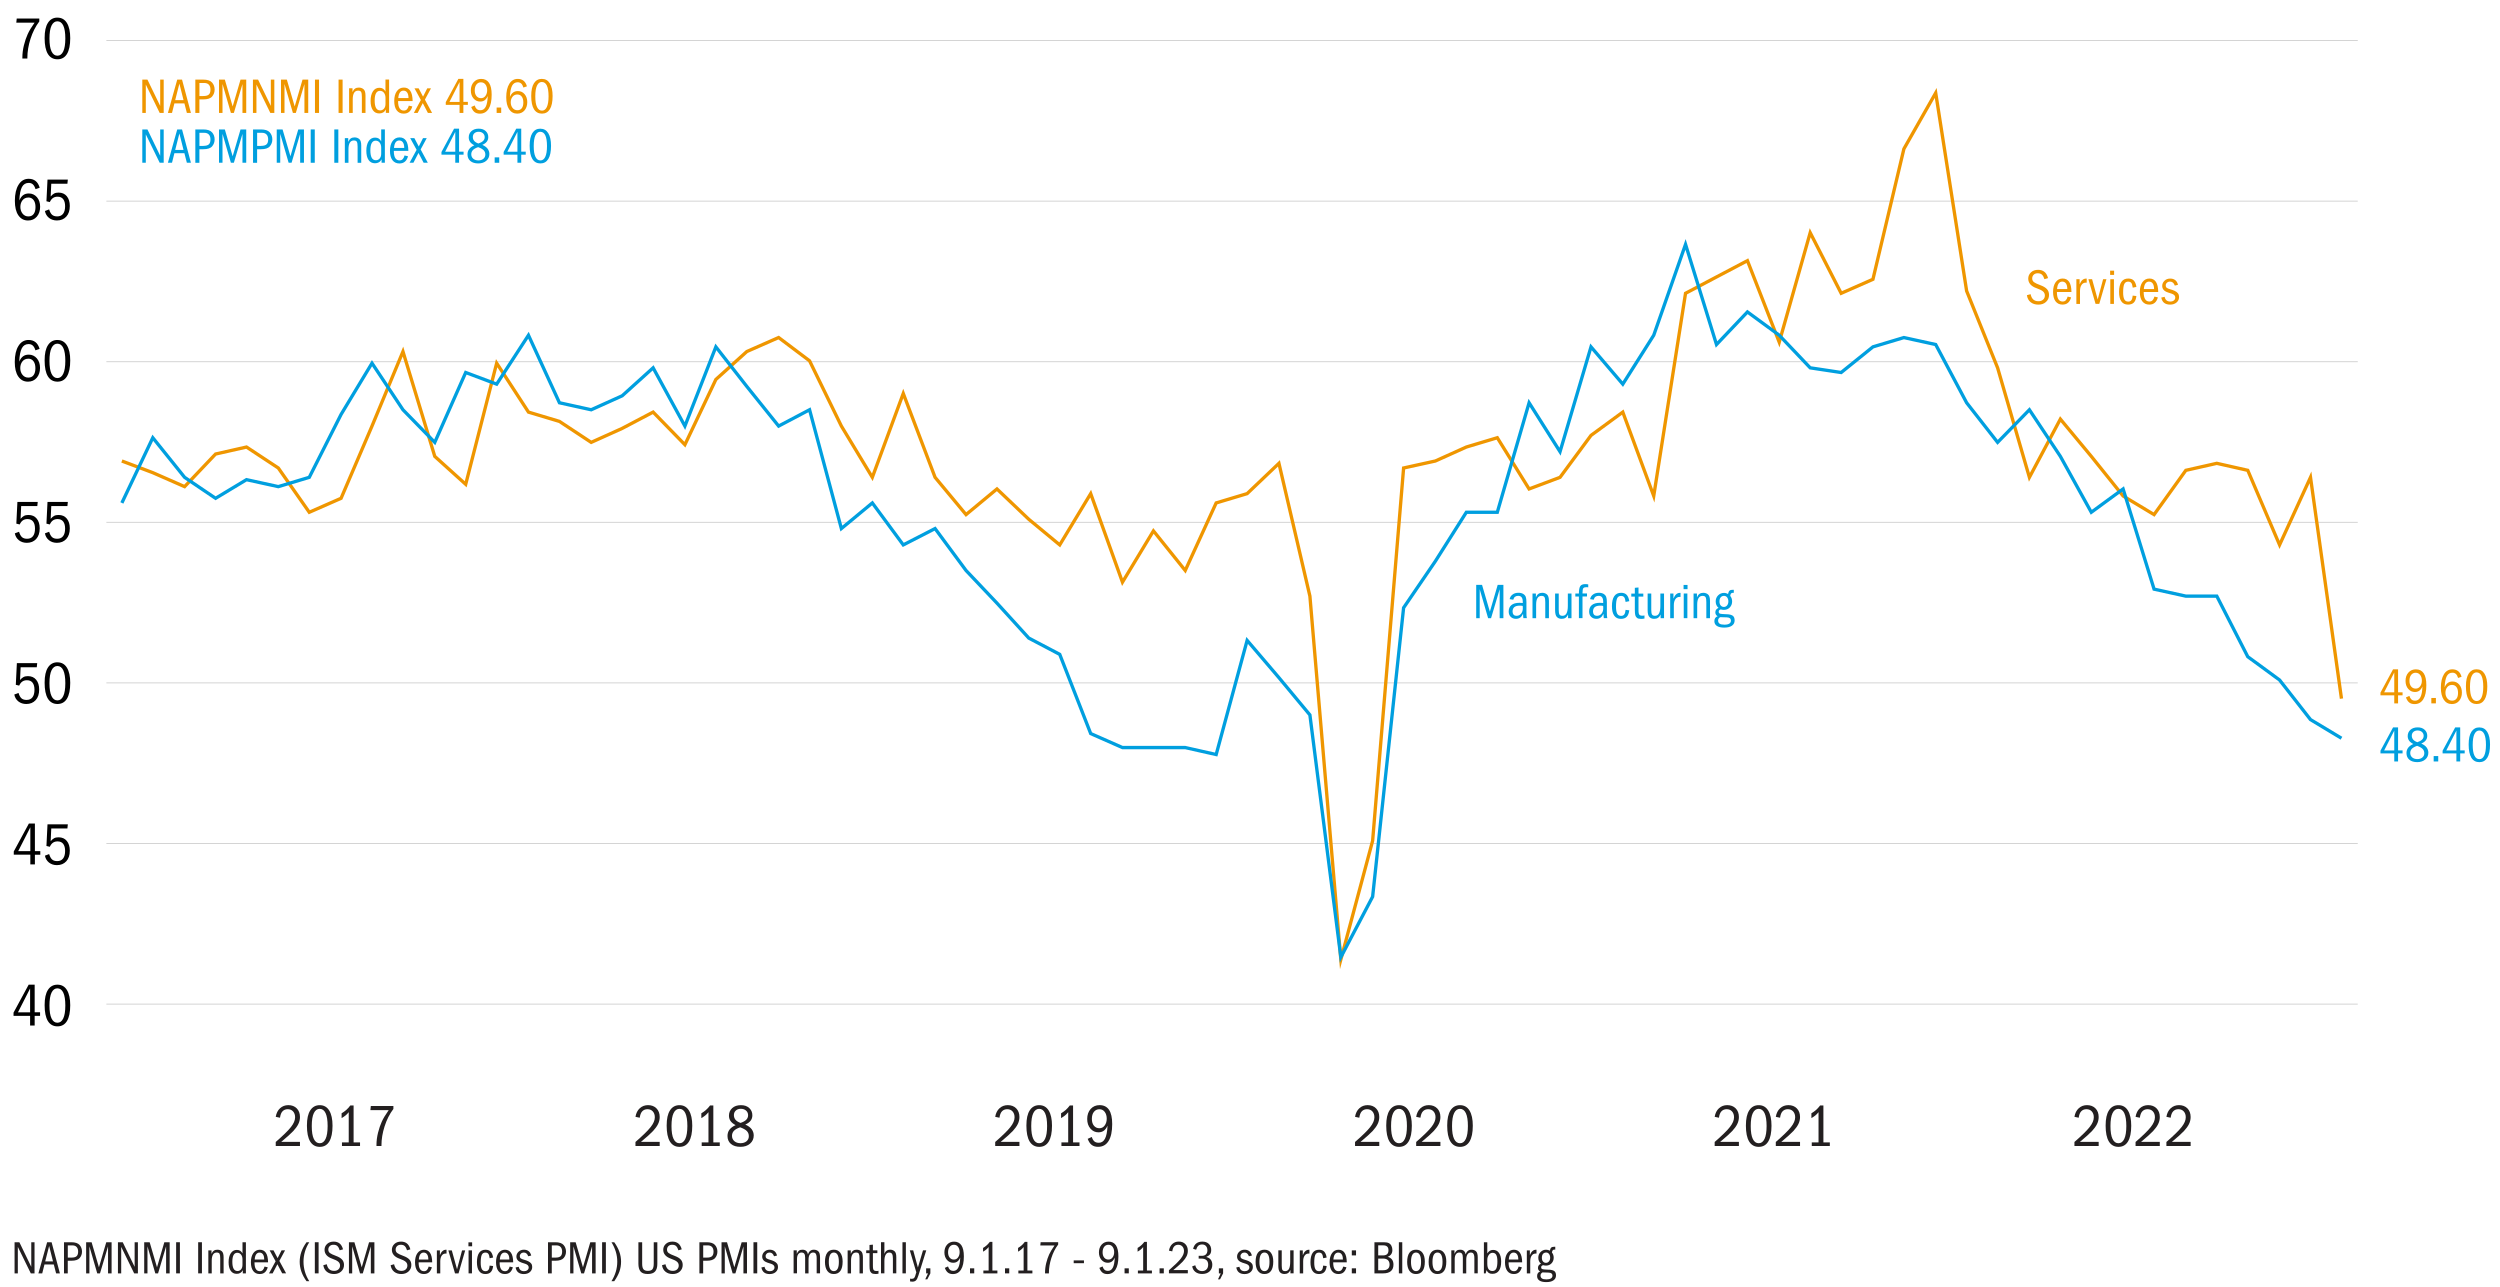 <?xml version="1.0" encoding="UTF-8"?> <svg xmlns="http://www.w3.org/2000/svg" id="Layer_2" width="750" height="386.04" viewBox="0 0 750 386.04"><defs><style>.cls-1{fill:#ef9600;}.cls-2{stroke:#ef9600;}.cls-2,.cls-3,.cls-4{fill:none;stroke-miterlimit:10;}.cls-3{stroke:#009fdf;}.cls-5{fill:#009fdf;}.cls-4{stroke:#ccc;stroke-width:.25px;}.cls-6{fill:#231f20;}</style></defs><path class="cls-4" d="m31.91,60.34h675.42"></path><path class="cls-4" d="m31.91,108.52h675.42"></path><path class="cls-4" d="m31.91,156.69h675.42"></path><path class="cls-4" d="m31.91,204.87h675.42"></path><path class="cls-4" d="m31.91,253.05h675.42"></path><path class="cls-4" d="m31.91,12.16h675.42"></path><path class="cls-4" d="m31.91,301.23h675.42"></path><polyline class="cls-2" points="36.56 138.3 45.84 141.8 55.38 145.99 64.67 136.21 73.95 134.11 83.49 140.4 92.78 153.68 102.32 149.49 111.6 127.82 120.89 105.46 130.43 136.91 139.71 145.29 149 108.95 158.54 123.63 167.83 126.42 177.36 132.71 186.65 128.52 195.94 123.63 205.47 133.41 214.76 113.84 224.05 105.46 233.59 101.26 242.87 108.25 252.41 127.82 261.7 143.2 270.98 118.04 280.52 143.2 289.81 154.38 299.09 146.69 308.63 155.78 317.92 163.47 327.21 148.09 336.74 174.65 346.03 159.27 355.57 171.15 364.85 150.88 374.14 148.09 383.68 139 392.97 178.84 402.25 287.87 411.79 252.22 421.08 140.4 430.61 138.3 439.9 134.11 449.19 131.32 458.73 146.69 468.01 143.2 477.3 130.62 486.84 123.63 496.12 148.79 505.66 87.99 514.95 83.09 524.23 78.2 533.77 102.66 543.06 69.81 552.35 87.99 561.88 83.79 571.17 44.66 580.71 27.88 589.99 87.29 599.28 110.35 608.82 143.2 618.11 125.73 627.39 136.91 636.93 148.79 646.22 154.38 655.75 141.1 665.04 139 674.33 141.1 683.87 163.47 693.15 143.2 702.44 209.59"></polyline><polyline class="cls-3" points="36.56 150.88 45.84 131.32 55.38 143.2 64.67 149.49 73.95 143.9 83.49 145.99 92.78 143.2 102.32 124.33 111.6 108.95 120.89 122.93 130.43 132.71 139.71 111.75 149 115.24 158.54 100.57 167.83 120.83 177.36 122.93 186.65 118.74 195.94 110.35 205.47 127.82 214.76 104.06 224.05 115.94 233.59 127.82 242.87 122.93 252.41 158.57 261.7 150.88 270.98 163.47 280.52 158.57 289.81 171.15 299.09 180.94 308.63 191.42 317.92 196.31 327.21 220.07 336.74 224.27 346.03 224.27 355.57 224.27 364.85 226.36 374.14 192.12 383.68 203.3 392.97 214.48 402.25 287.17 411.79 269 421.08 182.33 430.61 168.36 439.9 153.68 449.19 153.68 458.73 120.83 468.01 135.51 477.3 104.06 486.84 115.24 496.12 100.57 505.66 73.31 514.95 103.36 524.23 93.58 533.77 100.57 543.06 110.35 552.35 111.75 561.88 104.06 571.17 101.27 580.71 103.36 589.99 120.83 599.28 132.71 608.82 122.93 618.11 136.91 627.39 153.68 636.93 146.69 646.22 176.74 655.75 178.84 665.04 178.84 674.33 197.01 683.87 204 693.15 215.88 702.44 221.47"></polyline><g><path d="m9.03,307.66v-2.9h-4.97v-.97l4.54-8.39h1.8v8.28h1.62v1.08h-1.62v2.9h-1.37Zm0-11.12l-3.64,7.15h3.64v-7.15Z"></path><path d="m17.24,295.4c1.24,0,2.18.54,2.84,1.61.66,1.07.99,2.59.99,4.55,0,2.1-.33,3.68-.98,4.75-.65,1.07-1.6,1.6-2.85,1.6s-2.23-.54-2.88-1.61c-.65-1.07-.97-2.66-.97-4.76s.33-3.54,1-4.58,1.62-1.56,2.85-1.56Zm-.02,1.1c-.74,0-1.33.42-1.75,1.27-.42.85-.63,2.14-.63,3.9s.21,3,.62,3.86c.41.86,1,1.29,1.77,1.29s1.34-.43,1.75-1.3c.41-.86.62-2.15.62-3.85s-.2-3.02-.61-3.88c-.41-.86-1-1.29-1.78-1.29Z"></path></g><g><path d="m5.56,207.9c.22.72.5,1.25.86,1.58.36.34.88.5,1.55.5.77,0,1.36-.26,1.76-.78.41-.52.61-1.28.61-2.28,0-.91-.19-1.61-.57-2.11-.38-.49-.94-.74-1.68-.74-.53,0-.98.12-1.36.37-.38.25-.71.66-.98,1.25l-1.01-.25.32-6.5h6.1l-.13,1.24h-4.84l-.18,3.83c.34-.41.68-.7,1.03-.89.35-.19.79-.28,1.33-.28,1.06,0,1.88.36,2.48,1.09.6.73.9,1.7.9,2.93,0,1.36-.35,2.42-1.06,3.19s-1.64,1.15-2.81,1.15c-.92,0-1.71-.26-2.37-.77-.65-.52-1.06-1.21-1.22-2.07l1.24-.47Z"></path><path d="m17.24,198.7c1.24,0,2.18.54,2.84,1.61.66,1.07.99,2.59.99,4.54,0,2.1-.33,3.68-.98,4.75-.65,1.07-1.6,1.6-2.85,1.6s-2.23-.54-2.88-1.61c-.65-1.07-.97-2.66-.97-4.76s.33-3.54,1-4.58c.67-1.04,1.62-1.56,2.85-1.56Zm-.02,1.1c-.74,0-1.33.42-1.75,1.27-.42.85-.63,2.15-.63,3.9s.21,3,.62,3.86,1,1.29,1.77,1.29,1.34-.43,1.75-1.3c.41-.86.62-2.15.62-3.85s-.2-3.02-.61-3.88c-.41-.86-1-1.29-1.78-1.29Z"></path></g><g><path d="m10.63,105.11c-.2-.67-.47-1.15-.8-1.45s-.75-.44-1.25-.44c-.9,0-1.57.41-2.02,1.23-.44.82-.71,2.17-.79,4.04.3-.71.68-1.24,1.13-1.58.46-.35,1.03-.52,1.73-.52.98,0,1.79.38,2.43,1.12.64.75.95,1.71.95,2.87s-.33,2.2-1,2.97-1.54,1.15-2.62,1.15c-1.24,0-2.2-.52-2.91-1.55s-1.05-2.48-1.05-4.36c0-2.03.37-3.64,1.11-4.82.74-1.19,1.75-1.78,3.03-1.78.83,0,1.52.22,2.07.65.55.43.97,1.11,1.24,2.03l-1.26.43Zm-2.14,2.5c-.74,0-1.33.27-1.76.81s-.65,1.21-.65,2,.22,1.48.67,2.03c.44.55,1.02.83,1.73.83s1.23-.24,1.59-.73c.37-.49.55-1.18.55-2.08s-.19-1.6-.58-2.11c-.38-.5-.9-.76-1.55-.76Z"></path><path d="m17.24,102c1.24,0,2.18.54,2.84,1.61.66,1.07.99,2.59.99,4.54,0,2.1-.33,3.68-.98,4.75-.65,1.07-1.6,1.6-2.85,1.6s-2.23-.54-2.88-1.61c-.65-1.07-.97-2.66-.97-4.76s.33-3.54,1-4.58c.67-1.04,1.62-1.56,2.85-1.56Zm-.02,1.1c-.74,0-1.33.42-1.75,1.27-.42.85-.63,2.15-.63,3.9s.21,3,.62,3.86,1,1.29,1.77,1.29,1.34-.43,1.75-1.3c.41-.86.62-2.15.62-3.85s-.2-3.02-.61-3.88c-.41-.86-1-1.29-1.78-1.29Z"></path></g><g><path d="m6.71,17.55v-.25c0-1.25.16-2.5.47-3.74.31-1.25.69-2.35,1.13-3.32s1.13-2.12,2.07-3.45h-5.49l.13-1.24h6.77v.88c-1.13,1.5-2.01,3.24-2.64,5.22-.63,1.98-.94,3.87-.94,5.67v.23h-1.49Z"></path><path d="m17.24,5.29c1.24,0,2.18.54,2.84,1.61.66,1.07.99,2.59.99,4.54,0,2.1-.33,3.68-.98,4.75-.65,1.07-1.6,1.6-2.85,1.6s-2.23-.54-2.88-1.61c-.65-1.07-.97-2.66-.97-4.76s.33-3.54,1-4.58c.67-1.04,1.62-1.56,2.85-1.56Zm-.02,1.1c-.74,0-1.33.42-1.75,1.27-.42.85-.63,2.15-.63,3.9s.21,3,.62,3.86,1,1.29,1.77,1.29,1.34-.43,1.75-1.3c.41-.86.62-2.15.62-3.85s-.2-3.02-.61-3.88c-.41-.86-1-1.29-1.78-1.29Z"></path></g><g><path d="m9.1,259.31v-2.9h-4.97v-.97l4.54-8.39h1.8v8.28h1.62v1.08h-1.62v2.9h-1.37Zm0-11.12l-3.64,7.15h3.64v-7.15Z"></path><path d="m14.75,256.25c.22.72.5,1.25.86,1.58.36.34.88.5,1.55.5.77,0,1.36-.26,1.76-.78.41-.52.61-1.28.61-2.28,0-.91-.19-1.61-.57-2.11-.38-.49-.94-.74-1.68-.74-.53,0-.98.12-1.36.37-.38.25-.71.66-.98,1.25l-1.01-.25.32-6.5h6.1l-.13,1.24h-4.84l-.18,3.83c.34-.41.68-.71,1.03-.89.35-.19.79-.28,1.33-.28,1.06,0,1.88.36,2.48,1.09.6.73.9,1.7.9,2.92,0,1.36-.35,2.42-1.06,3.19-.71.77-1.64,1.15-2.81,1.15-.92,0-1.71-.26-2.37-.77-.65-.52-1.06-1.21-1.22-2.07l1.24-.47Z"></path></g><g><path d="m5.72,159.55c.22.72.5,1.25.86,1.58.36.34.88.5,1.55.5.77,0,1.36-.26,1.76-.78.41-.52.61-1.28.61-2.28,0-.91-.19-1.61-.57-2.11-.38-.49-.94-.74-1.68-.74-.53,0-.98.12-1.36.37-.38.25-.71.66-.98,1.25l-1.01-.25.32-6.5h6.1l-.13,1.24h-4.84l-.18,3.83c.34-.41.68-.7,1.03-.89.35-.19.79-.28,1.33-.28,1.06,0,1.88.36,2.48,1.09.6.73.9,1.7.9,2.93,0,1.36-.35,2.42-1.06,3.19s-1.64,1.15-2.81,1.15c-.92,0-1.71-.26-2.37-.77-.65-.52-1.06-1.21-1.22-2.07l1.24-.47Z"></path><path d="m14.75,159.55c.22.72.5,1.25.86,1.58.36.34.88.5,1.55.5.77,0,1.36-.26,1.76-.78.41-.52.61-1.28.61-2.28,0-.91-.19-1.61-.57-2.11-.38-.49-.94-.74-1.68-.74-.53,0-.98.12-1.36.37-.38.25-.71.66-.98,1.25l-1.01-.25.32-6.5h6.1l-.13,1.24h-4.84l-.18,3.83c.34-.41.68-.7,1.03-.89.35-.19.79-.28,1.33-.28,1.06,0,1.88.36,2.48,1.09.6.73.9,1.7.9,2.93,0,1.36-.35,2.42-1.06,3.19s-1.64,1.15-2.81,1.15c-.92,0-1.71-.26-2.37-.77-.65-.52-1.06-1.21-1.22-2.07l1.24-.47Z"></path></g><g><path d="m10.66,56.76c-.2-.67-.47-1.15-.8-1.45s-.75-.44-1.25-.44c-.9,0-1.57.41-2.02,1.23-.44.82-.71,2.17-.79,4.04.3-.71.68-1.24,1.13-1.58.46-.35,1.03-.52,1.73-.52.98,0,1.79.38,2.43,1.12.64.75.95,1.71.95,2.87s-.33,2.2-1,2.97-1.54,1.15-2.62,1.15c-1.24,0-2.2-.52-2.91-1.55s-1.05-2.48-1.05-4.36c0-2.03.37-3.64,1.11-4.82.74-1.19,1.75-1.78,3.03-1.78.83,0,1.52.22,2.07.65.55.43.97,1.11,1.24,2.03l-1.26.43Zm-2.14,2.5c-.74,0-1.33.27-1.76.81s-.65,1.21-.65,2,.22,1.48.67,2.03c.44.55,1.02.83,1.73.83s1.23-.24,1.59-.73c.37-.49.55-1.18.55-2.08s-.19-1.6-.58-2.11c-.38-.5-.9-.76-1.55-.76Z"></path><path d="m14.75,62.84c.22.72.5,1.25.86,1.58.36.34.88.5,1.55.5.77,0,1.36-.26,1.76-.78.41-.52.61-1.28.61-2.28,0-.91-.19-1.61-.57-2.11-.38-.49-.94-.74-1.68-.74-.53,0-.98.12-1.36.37-.38.25-.71.66-.98,1.25l-1.01-.25.32-6.5h6.1l-.13,1.24h-4.84l-.18,3.83c.34-.41.68-.7,1.03-.89.35-.19.79-.28,1.33-.28,1.06,0,1.88.36,2.48,1.09.6.73.9,1.7.9,2.93,0,1.36-.35,2.42-1.06,3.19s-1.64,1.15-2.81,1.15c-.92,0-1.71-.26-2.37-.77-.65-.52-1.06-1.21-1.22-2.07l1.24-.47Z"></path></g><g><path class="cls-6" d="m82.72,343.8v-1.21c2.2-1.91,3.71-3.39,4.55-4.46.84-1.06,1.26-2.04,1.26-2.94,0-.72-.2-1.31-.6-1.76-.4-.45-.94-.67-1.61-.67-.64,0-1.15.21-1.55.62s-.65,1.06-.77,1.94l-1.28-.27c.18-1.09.61-1.95,1.29-2.57.68-.62,1.51-.94,2.49-.94,1.04,0,1.89.33,2.53.98.64.65.96,1.52.96,2.58,0,.74-.16,1.45-.49,2.11-.32.66-.83,1.36-1.5,2.09-.68.73-1.89,1.82-3.63,3.26h5.62v1.24h-7.27Z"></path><path class="cls-6" d="m95.93,331.55c1.24,0,2.18.54,2.84,1.61.66,1.07.99,2.59.99,4.55,0,2.1-.33,3.68-.98,4.75-.65,1.07-1.6,1.6-2.85,1.6s-2.23-.54-2.88-1.61c-.65-1.07-.97-2.66-.97-4.76s.33-3.54,1-4.58,1.62-1.56,2.85-1.56Zm-.02,1.1c-.74,0-1.33.42-1.75,1.27-.42.85-.63,2.14-.63,3.9s.21,3,.62,3.86c.41.86,1,1.29,1.77,1.29s1.34-.43,1.75-1.3c.41-.86.62-2.15.62-3.85s-.2-3.02-.61-3.88c-.41-.86-1-1.29-1.78-1.29Z"></path><path class="cls-6" d="m102.59,343.8v-1.08h2.03v-9.07c-.3.38-.62.72-.97,1-.35.28-.74.54-1.17.78v-1.44c.49-.29.94-.61,1.35-.96.41-.35.83-.81,1.26-1.38h.99v11.07h1.93v1.08h-5.42Z"></path><path class="cls-6" d="m112.94,343.8v-.25c0-1.25.16-2.5.47-3.74.31-1.25.69-2.35,1.13-3.32.44-.97,1.13-2.11,2.07-3.45h-5.49l.13-1.24h6.77v.88c-1.13,1.5-2.01,3.24-2.64,5.22-.63,1.98-.94,3.87-.94,5.67v.23h-1.49Z"></path></g><g><path class="cls-6" d="m190.64,343.8v-1.21c2.2-1.91,3.71-3.39,4.55-4.46.84-1.06,1.26-2.04,1.26-2.94,0-.72-.2-1.31-.6-1.76-.4-.45-.94-.67-1.61-.67-.64,0-1.15.21-1.55.62s-.65,1.06-.77,1.94l-1.28-.27c.18-1.09.61-1.95,1.29-2.57.68-.62,1.51-.94,2.49-.94,1.04,0,1.89.33,2.53.98.64.65.96,1.52.96,2.58,0,.74-.16,1.45-.49,2.11-.32.66-.83,1.36-1.5,2.09-.68.73-1.89,1.82-3.63,3.26h5.62v1.24h-7.27Z"></path><path class="cls-6" d="m203.85,331.55c1.24,0,2.18.54,2.84,1.61.66,1.07.99,2.59.99,4.55,0,2.1-.33,3.68-.98,4.75-.65,1.07-1.6,1.6-2.85,1.6s-2.23-.54-2.88-1.61c-.65-1.07-.97-2.66-.97-4.76s.33-3.54,1-4.58,1.62-1.56,2.85-1.56Zm-.02,1.1c-.74,0-1.33.42-1.75,1.27-.42.85-.63,2.14-.63,3.9s.21,3,.62,3.86c.41.86,1,1.29,1.77,1.29s1.34-.43,1.75-1.3c.41-.86.62-2.15.62-3.85s-.2-3.02-.61-3.88c-.41-.86-1-1.29-1.78-1.29Z"></path><path class="cls-6" d="m210.51,343.8v-1.08h2.03v-9.07c-.3.38-.62.72-.97,1-.35.28-.74.54-1.17.78v-1.44c.49-.29.94-.61,1.35-.96.41-.35.83-.81,1.26-1.38h.99v11.07h1.93v1.08h-5.42Z"></path><path class="cls-6" d="m223.58,337.36c.89.4,1.53.87,1.94,1.43.4.56.6,1.18.6,1.86,0,.98-.37,1.8-1.1,2.44s-1.69.96-2.88.96-2.18-.29-2.86-.87-1.03-1.38-1.03-2.38c0-.72.19-1.35.58-1.88.39-.53,1.01-.99,1.86-1.38-.7-.36-1.2-.77-1.52-1.23s-.48-1-.48-1.61c0-.92.33-1.68.98-2.27.65-.59,1.52-.88,2.6-.88s1.86.28,2.49.85c.63.56.95,1.3.95,2.2,0,1.25-.71,2.17-2.14,2.77Zm-1.53.83c-.9.31-1.53.67-1.9,1.09-.37.41-.55.9-.55,1.47,0,.66.24,1.19.71,1.6.47.41,1.09.61,1.84.61s1.35-.2,1.81-.58c.46-.39.69-.9.69-1.52s-.2-1.14-.6-1.55c-.4-.41-1.07-.78-2.01-1.12Zm.09-1.31c.78-.26,1.36-.58,1.73-.95.37-.37.56-.82.56-1.36s-.2-1.03-.61-1.39c-.41-.36-.94-.54-1.58-.54-.61,0-1.11.17-1.49.52-.38.35-.58.8-.58,1.37,0,.52.15.97.45,1.36.3.39.81.72,1.53.98Z"></path></g><g><path class="cls-6" d="m298.56,343.8v-1.21c2.2-1.91,3.71-3.39,4.55-4.46.84-1.06,1.26-2.04,1.26-2.94,0-.72-.2-1.31-.6-1.76-.4-.45-.94-.67-1.61-.67-.64,0-1.15.21-1.55.62s-.65,1.06-.77,1.94l-1.28-.27c.18-1.09.61-1.95,1.29-2.57.68-.62,1.51-.94,2.49-.94,1.04,0,1.89.33,2.53.98.64.65.96,1.52.96,2.58,0,.74-.16,1.45-.49,2.11-.32.66-.83,1.36-1.5,2.09-.68.73-1.89,1.82-3.63,3.26h5.62v1.24h-7.27Z"></path><path class="cls-6" d="m311.77,331.55c1.24,0,2.18.54,2.84,1.61.66,1.07.99,2.59.99,4.55,0,2.1-.33,3.68-.98,4.75-.65,1.07-1.6,1.6-2.85,1.6s-2.23-.54-2.88-1.61c-.65-1.07-.97-2.66-.97-4.76s.33-3.54,1-4.58,1.62-1.56,2.85-1.56Zm-.02,1.1c-.74,0-1.33.42-1.75,1.27-.42.85-.63,2.14-.63,3.9s.21,3,.62,3.86c.41.86,1,1.29,1.77,1.29s1.34-.43,1.75-1.3c.41-.86.62-2.15.62-3.85s-.2-3.02-.61-3.88c-.41-.86-1-1.29-1.78-1.29Z"></path><path class="cls-6" d="m318.43,343.8v-1.08h2.03v-9.07c-.3.38-.62.72-.97,1-.35.28-.74.54-1.17.78v-1.44c.49-.29.94-.61,1.35-.96.41-.35.83-.81,1.26-1.38h.99v11.07h1.93v1.08h-5.42Z"></path><path class="cls-6" d="m327.54,341.1c.18.58.43,1.01.75,1.3s.77.43,1.36.43c.79,0,1.41-.4,1.84-1.21s.69-2.11.77-3.92c-.3.68-.67,1.19-1.11,1.51-.44.32-.98.49-1.61.49-.96,0-1.76-.37-2.41-1.12s-.97-1.71-.97-2.9.35-2.22,1.04-2.99c.7-.77,1.59-1.15,2.68-1.15,1.25,0,2.19.47,2.83,1.41.64.94.95,2.37.95,4.27,0,2.22-.36,3.91-1.09,5.08s-1.77,1.75-3.14,1.75c-.79,0-1.43-.19-1.93-.58-.49-.38-.89-.99-1.19-1.82l1.22-.56Zm2.29-8.33c-.68,0-1.23.26-1.65.78s-.62,1.23-.62,2.13c0,.85.21,1.53.62,2.03s.96.76,1.63.76,1.18-.27,1.59-.82c.41-.55.62-1.23.62-2.04s-.2-1.51-.6-2.04c-.4-.53-.93-.8-1.59-.8Z"></path></g><g><path class="cls-6" d="m406.51,343.8v-1.21c2.2-1.91,3.71-3.39,4.55-4.46.84-1.06,1.26-2.04,1.26-2.94,0-.72-.2-1.31-.6-1.76-.4-.45-.94-.67-1.61-.67-.64,0-1.15.21-1.55.62s-.65,1.06-.77,1.94l-1.28-.27c.18-1.09.61-1.95,1.29-2.57.68-.62,1.51-.94,2.49-.94,1.04,0,1.89.33,2.53.98.64.65.96,1.52.96,2.58,0,.74-.16,1.45-.49,2.11-.32.66-.83,1.36-1.5,2.09-.68.73-1.89,1.82-3.63,3.26h5.62v1.24h-7.27Z"></path><path class="cls-6" d="m419.72,331.55c1.24,0,2.18.54,2.84,1.61.66,1.07.99,2.59.99,4.55,0,2.1-.33,3.68-.98,4.75-.65,1.07-1.6,1.6-2.85,1.6s-2.23-.54-2.88-1.61c-.65-1.07-.97-2.66-.97-4.76s.33-3.54,1-4.58,1.62-1.56,2.85-1.56Zm-.02,1.1c-.74,0-1.33.42-1.75,1.27-.42.85-.63,2.14-.63,3.9s.21,3,.62,3.86c.41.86,1,1.29,1.77,1.29s1.34-.43,1.75-1.3c.41-.86.62-2.15.62-3.85s-.2-3.02-.61-3.88c-.41-.86-1-1.29-1.78-1.29Z"></path><path class="cls-6" d="m424.85,343.8v-1.21c2.2-1.91,3.71-3.39,4.55-4.46.84-1.06,1.26-2.04,1.26-2.94,0-.72-.2-1.31-.6-1.76-.4-.45-.94-.67-1.61-.67-.64,0-1.15.21-1.55.62s-.65,1.06-.77,1.94l-1.28-.27c.18-1.09.61-1.95,1.29-2.57.68-.62,1.51-.94,2.49-.94,1.04,0,1.89.33,2.53.98.64.65.96,1.52.96,2.58,0,.74-.16,1.45-.49,2.11-.32.66-.83,1.36-1.5,2.09-.68.73-1.89,1.82-3.63,3.26h5.62v1.24h-7.27Z"></path><path class="cls-6" d="m438.01,331.55c1.24,0,2.18.54,2.84,1.61.66,1.07.99,2.59.99,4.55,0,2.1-.33,3.68-.98,4.75-.65,1.07-1.6,1.6-2.85,1.6s-2.23-.54-2.88-1.61c-.65-1.07-.97-2.66-.97-4.76s.33-3.54,1-4.58,1.62-1.56,2.85-1.56Zm-.02,1.1c-.74,0-1.33.42-1.75,1.27-.42.85-.63,2.14-.63,3.9s.21,3,.62,3.86c.41.86,1,1.29,1.77,1.29s1.34-.43,1.75-1.3c.41-.86.62-2.15.62-3.85s-.2-3.02-.61-3.88c-.41-.86-1-1.29-1.78-1.29Z"></path></g><g><path class="cls-6" d="m514.4,343.8v-1.21c2.2-1.91,3.71-3.39,4.55-4.46.84-1.06,1.26-2.04,1.26-2.94,0-.72-.2-1.31-.6-1.76-.4-.45-.94-.67-1.61-.67-.64,0-1.15.21-1.55.62s-.65,1.06-.77,1.94l-1.28-.27c.18-1.09.61-1.95,1.29-2.57.68-.62,1.51-.94,2.49-.94,1.04,0,1.89.33,2.53.98.64.65.96,1.52.96,2.58,0,.74-.16,1.45-.49,2.11-.32.66-.83,1.36-1.5,2.09-.68.73-1.89,1.82-3.63,3.26h5.62v1.24h-7.27Z"></path><path class="cls-6" d="m527.62,331.55c1.24,0,2.18.54,2.84,1.61.66,1.07.99,2.59.99,4.55,0,2.1-.33,3.68-.98,4.75-.65,1.07-1.6,1.6-2.85,1.6s-2.23-.54-2.88-1.61c-.65-1.07-.97-2.66-.97-4.76s.33-3.54,1-4.58,1.62-1.56,2.85-1.56Zm-.02,1.1c-.74,0-1.33.42-1.75,1.27-.42.85-.63,2.14-.63,3.9s.21,3,.62,3.86c.41.86,1,1.29,1.77,1.29s1.34-.43,1.75-1.3c.41-.86.62-2.15.62-3.85s-.2-3.02-.61-3.88c-.41-.86-1-1.29-1.78-1.29Z"></path><path class="cls-6" d="m532.74,343.8v-1.21c2.2-1.91,3.71-3.39,4.55-4.46.84-1.06,1.26-2.04,1.26-2.94,0-.72-.2-1.31-.6-1.76-.4-.45-.94-.67-1.61-.67-.64,0-1.15.21-1.55.62s-.65,1.06-.77,1.94l-1.28-.27c.18-1.09.61-1.95,1.29-2.57.68-.62,1.51-.94,2.49-.94,1.04,0,1.89.33,2.53.98.64.65.96,1.52.96,2.58,0,.74-.16,1.45-.49,2.11-.32.66-.83,1.36-1.5,2.09-.68.73-1.89,1.82-3.63,3.26h5.62v1.24h-7.27Z"></path><path class="cls-6" d="m543.53,343.8v-1.08h2.03v-9.07c-.3.38-.62.72-.97,1-.35.28-.74.54-1.17.78v-1.44c.49-.29.94-.61,1.35-.96.41-.35.83-.81,1.26-1.38h.99v11.07h1.93v1.08h-5.42Z"></path></g><g><path class="cls-6" d="m622.33,343.8v-1.21c2.2-1.91,3.71-3.39,4.55-4.46.84-1.06,1.26-2.04,1.26-2.94,0-.72-.2-1.31-.6-1.76-.4-.45-.94-.67-1.61-.67-.64,0-1.15.21-1.55.62s-.65,1.06-.77,1.94l-1.28-.27c.18-1.09.61-1.95,1.29-2.57.68-.62,1.51-.94,2.49-.94,1.04,0,1.89.33,2.53.98.64.65.96,1.52.96,2.58,0,.74-.16,1.45-.49,2.11-.32.66-.83,1.36-1.5,2.09-.68.73-1.89,1.82-3.63,3.26h5.62v1.24h-7.27Z"></path><path class="cls-6" d="m635.54,331.55c1.24,0,2.18.54,2.84,1.61.66,1.07.99,2.59.99,4.55,0,2.1-.33,3.68-.98,4.75-.65,1.07-1.6,1.6-2.85,1.6s-2.23-.54-2.88-1.61c-.65-1.07-.97-2.66-.97-4.76s.33-3.54,1-4.58,1.62-1.56,2.85-1.56Zm-.02,1.1c-.74,0-1.33.42-1.75,1.27-.42.85-.63,2.14-.63,3.9s.21,3,.62,3.86c.41.86,1,1.29,1.77,1.29s1.34-.43,1.75-1.3c.41-.86.62-2.15.62-3.85s-.2-3.02-.61-3.88c-.41-.86-1-1.29-1.78-1.29Z"></path><path class="cls-6" d="m640.67,343.8v-1.21c2.2-1.91,3.71-3.39,4.55-4.46.84-1.06,1.26-2.04,1.26-2.94,0-.72-.2-1.31-.6-1.76-.4-.45-.94-.67-1.61-.67-.64,0-1.15.21-1.55.62s-.65,1.06-.77,1.94l-1.28-.27c.18-1.09.61-1.95,1.29-2.57.68-.62,1.51-.94,2.49-.94,1.04,0,1.89.33,2.53.98.64.65.96,1.52.96,2.58,0,.74-.16,1.45-.49,2.11-.32.66-.83,1.36-1.5,2.09-.68.73-1.89,1.82-3.63,3.26h5.62v1.24h-7.27Z"></path><path class="cls-6" d="m649.92,343.8v-1.21c2.2-1.91,3.71-3.39,4.55-4.46.84-1.06,1.26-2.04,1.26-2.94,0-.72-.2-1.31-.6-1.76-.4-.45-.94-.67-1.61-.67-.64,0-1.15.21-1.55.62s-.65,1.06-.77,1.94l-1.28-.27c.18-1.09.61-1.95,1.29-2.57.68-.62,1.51-.94,2.49-.94,1.04,0,1.89.33,2.53.98.64.65.96,1.52.96,2.58,0,.74-.16,1.45-.49,2.11-.32.66-.83,1.36-1.5,2.09-.68.73-1.89,1.82-3.63,3.26h5.62v1.24h-7.27Z"></path></g><g><path class="cls-5" d="m449.9,185.45v-8.67l-2.58,8.67h-.89l-2.52-8.69v8.69h-1.05v-10h1.75l2.35,8.05,2.35-8.05h1.71v10h-1.14Z"></path><path class="cls-5" d="m457.01,185.45c-.02-.17-.04-.36-.06-.58-.02-.21-.03-.46-.03-.73-.26.54-.56.93-.9,1.16s-.75.35-1.23.35c-.64,0-1.16-.2-1.57-.6s-.61-.93-.61-1.59c0-.84.27-1.49.82-1.94s1.35-.68,2.42-.68c.48.01.81.03.98.06v-.38c0-.59-.11-1.03-.34-1.33s-.57-.44-1.04-.44c-.37,0-.68.09-.93.27-.25.18-.43.48-.54.9l-1.08-.18c.11-.58.4-1.04.88-1.39.47-.35,1.06-.52,1.75-.52.56,0,1.03.11,1.42.34.38.23.64.52.78.89.13.36.2.88.2,1.55v2.81c0,.64,0,1.08.02,1.31.01.23.05.47.11.71h-1.05Zm-.2-3.67c-.14-.03-.28-.05-.41-.07-.14-.01-.28-.02-.44-.02-.76,0-1.31.15-1.67.45-.35.3-.52.75-.52,1.33,0,.38.1.69.29.92.2.24.51.35.94.35.54,0,.98-.22,1.33-.65s.52-.98.52-1.64c0-.28-.01-.5-.03-.67Z"></path><path class="cls-5" d="m463.58,185.45v-4.79c0-.73-.07-1.23-.22-1.5-.15-.27-.45-.4-.91-.4-.53,0-.93.22-1.2.66-.27.44-.41,1.09-.41,1.95v4.08h-1.09v-7.4h1.02v1.14c.2-.48.46-.83.77-1.04s.69-.31,1.14-.31c.56,0,1.03.17,1.42.5.38.33.58.98.58,1.94v5.17h-1.1Z"></path><path class="cls-5" d="m470.42,185.45v-1.1c-.2.45-.46.78-.77.99s-.7.31-1.16.31c-.61,0-1.09-.19-1.44-.57-.35-.38-.52-1.06-.52-2.02v-5.01h1.09v4.89c0,.71.08,1.19.23,1.43s.45.37.9.37c.55,0,.96-.25,1.21-.74.26-.5.39-1.25.39-2.26v-3.69h1.1v7.4h-1.02Z"></path><path class="cls-5" d="m473.67,185.45v-6.5h-1.07v-.9h1.07c0-1.06.14-1.79.41-2.21.27-.41.79-.61,1.55-.61.17,0,.32,0,.46.03s.27.04.38.06v.9c-.12-.03-.21-.05-.28-.06-.07,0-.15-.01-.25-.01-.43,0-.73.09-.92.28-.18.19-.27.69-.27,1.5v.12h1.35v.9h-1.35v6.5h-1.09Z"></path><path class="cls-5" d="m481.14,185.45c-.02-.17-.04-.36-.06-.58-.02-.21-.03-.46-.03-.73-.26.54-.56.93-.9,1.16s-.75.35-1.23.35c-.64,0-1.16-.2-1.57-.6s-.61-.93-.61-1.59c0-.84.27-1.49.82-1.94s1.35-.68,2.42-.68c.48.01.81.03.98.06v-.38c0-.59-.11-1.03-.34-1.33s-.57-.44-1.04-.44c-.37,0-.68.09-.93.27-.25.18-.43.48-.54.9l-1.08-.18c.11-.58.4-1.04.88-1.39.47-.35,1.06-.52,1.75-.52.56,0,1.03.11,1.42.34.38.23.64.52.78.89.13.36.2.88.2,1.55v2.81c0,.64,0,1.08.02,1.31.01.23.05.47.11.71h-1.05Zm-.2-3.67c-.14-.03-.28-.05-.41-.07-.14-.01-.28-.02-.44-.02-.76,0-1.31.15-1.67.45-.35.3-.52.75-.52,1.33,0,.38.1.69.29.92.2.24.51.35.94.35.54,0,.98-.22,1.33-.65s.52-.98.52-1.64c0-.28-.01-.5-.03-.67Z"></path><path class="cls-5" d="m488.78,183.08c-.1.89-.35,1.54-.76,1.96-.41.42-1,.62-1.76.62-.88,0-1.55-.32-2-.98-.46-.65-.68-1.6-.68-2.85s.23-2.3.7-2.98c.46-.68,1.15-1.01,2.06-1.01.72,0,1.27.2,1.66.61.38.41.65,1.04.79,1.9l-1.11.23c-.09-.7-.23-1.18-.44-1.43s-.51-.38-.93-.38c-.55,0-.94.24-1.17.73s-.34,1.33-.34,2.53c0,.91.12,1.59.35,2.05.23.46.63.68,1.19.68.42,0,.73-.14.94-.43.21-.29.34-.74.39-1.37l1.11.13Z"></path><path class="cls-5" d="m493.35,185.56c-.27.05-.48.08-.64.09-.16.01-.28.02-.37.02-.58,0-1-.1-1.25-.31s-.43-.48-.51-.81-.13-.9-.13-1.71v-3.87h-1.06v-.9h1.06v-1.73l1.1-.1v1.83h1.44v.9h-1.44v3.87c0,.55.02.94.07,1.17.05.23.15.41.31.52.15.12.41.18.76.18.13,0,.24,0,.34-.02.1,0,.21-.03.31-.06v.93Z"></path><path class="cls-5" d="m498.18,185.45v-1.1c-.2.45-.46.78-.77.99s-.7.31-1.16.31c-.61,0-1.09-.19-1.44-.57-.35-.38-.52-1.06-.52-2.02v-5.01h1.09v4.89c0,.71.08,1.19.23,1.43s.45.37.9.37c.55,0,.96-.25,1.21-.74.26-.5.39-1.25.39-2.26v-3.69h1.1v7.4h-1.02Z"></path><path class="cls-5" d="m501.06,185.45v-7.4h.97v1.54c.25-.62.54-1.06.86-1.33.32-.27.69-.4,1.09-.4h.18v1.23l-.26-.02c-.54,0-.97.22-1.28.67-.31.45-.47,1.05-.47,1.81v3.9h-1.09Z"></path><path class="cls-5" d="m505.07,176.75v-1.27h1.19v1.27h-1.19Zm.05,8.7v-7.4h1.09v7.4h-1.09Z"></path><path class="cls-5" d="m511.9,185.45v-4.79c0-.73-.07-1.23-.22-1.5-.15-.27-.45-.4-.91-.4-.53,0-.93.22-1.2.66-.27.44-.41,1.09-.41,1.95v4.08h-1.09v-7.4h1.02v1.14c.2-.48.46-.83.77-1.04s.69-.31,1.14-.31c.56,0,1.03.17,1.42.5.38.33.58.98.58,1.94v5.17h-1.1Z"></path><path class="cls-5" d="m518.14,184.27c.84.05,1.42.22,1.75.5s.5.73.5,1.35c0,.68-.27,1.21-.81,1.59-.54.38-1.31.57-2.33.57-.94,0-1.66-.17-2.17-.49-.51-.33-.77-.81-.77-1.44,0-.76.33-1.25.98-1.47-.25-.16-.43-.33-.53-.52s-.16-.4-.16-.64c0-.34.08-.62.25-.83.17-.22.4-.39.71-.53-.3-.26-.52-.55-.65-.87-.14-.32-.2-.68-.2-1.08,0-.72.25-1.32.73-1.81.49-.49,1.08-.73,1.76-.73.25,0,.47.03.65.09s.37.14.56.23c.12-.52.28-.86.48-1.02.2-.16.53-.24,1-.24h.25v.93s-.07-.02-.11-.02c-.04,0-.1,0-.17,0-.26,0-.45.08-.56.23-.12.16-.19.39-.23.7.21.27.36.54.44.81s.13.56.13.85c0,.71-.23,1.31-.69,1.8s-1.06.73-1.8.73c-.18,0-.34-.01-.48-.04-.14-.02-.28-.06-.44-.1-.23.07-.39.16-.48.27-.09.11-.13.25-.13.42,0,.22.06.38.19.49.12.11.45.18.98.21l1.35.07Zm-2.08.87c-.23.15-.39.3-.49.46-.09.15-.14.34-.14.55,0,.42.15.73.44.94s.78.31,1.45.31,1.12-.1,1.46-.31.5-.51.5-.9c0-.62-.41-.95-1.22-.98-.81-.03-1.48-.05-1.99-.06Zm1.15-6.38c-.42,0-.75.15-1,.44s-.37.71-.37,1.25c0,.5.12.9.37,1.19s.56.44.95.44.71-.15.97-.46c.25-.31.38-.71.38-1.19s-.12-.86-.35-1.19c-.23-.32-.55-.48-.95-.48Z"></path></g><g><path class="cls-5" d="m718.28,228.44v-2.42h-4.14v-.81l3.78-6.99h1.5v6.9h1.35v.9h-1.35v2.42h-1.14Zm0-9.27l-3.03,5.96h3.03v-5.96Z"></path><path class="cls-5" d="m726.39,223.07c.74.33,1.28.73,1.61,1.19.33.47.5.98.5,1.55,0,.82-.3,1.5-.92,2.03-.61.53-1.41.8-2.4.8s-1.82-.24-2.38-.73c-.57-.48-.86-1.15-.86-1.99,0-.6.16-1.12.49-1.57.33-.45.84-.83,1.55-1.15-.58-.3-1-.64-1.27-1.03-.26-.38-.4-.83-.4-1.34,0-.77.27-1.4.82-1.89.54-.49,1.27-.73,2.17-.73s1.55.23,2.08.71c.53.47.79,1.08.79,1.83,0,1.04-.59,1.81-1.78,2.31Zm-1.28.69c-.75.26-1.28.56-1.58.91-.31.34-.46.75-.46,1.22,0,.55.2,1,.59,1.33.39.34.91.51,1.54.51s1.12-.16,1.51-.49.58-.75.58-1.27-.17-.95-.5-1.29c-.34-.34-.89-.65-1.67-.93Zm.08-1.09c.65-.22,1.13-.48,1.44-.79.31-.3.47-.68.47-1.13s-.17-.85-.51-1.16c-.34-.3-.78-.45-1.32-.45-.51,0-.93.15-1.25.43-.32.29-.48.67-.48,1.14,0,.43.12.81.38,1.13.25.32.67.6,1.28.82Z"></path><path class="cls-5" d="m730.1,228.44v-1.62h1.37v1.62h-1.37Z"></path><path class="cls-5" d="m736.92,228.44v-2.42h-4.14v-.81l3.78-6.99h1.5v6.9h1.35v.9h-1.35v2.42h-1.14Zm0-9.27l-3.03,5.96h3.03v-5.96Z"></path><path class="cls-5" d="m743.81,218.23c1.03,0,1.82.45,2.37,1.34s.83,2.16.83,3.79c0,1.75-.27,3.07-.82,3.96s-1.34,1.33-2.38,1.33-1.86-.45-2.4-1.34-.81-2.22-.81-3.97.28-2.95.83-3.82c.56-.86,1.35-1.3,2.38-1.3Zm-.01.92c-.62,0-1.11.35-1.46,1.06-.35.71-.53,1.79-.53,3.25s.17,2.5.52,3.22.84,1.07,1.48,1.07,1.12-.36,1.46-1.08c.34-.72.52-1.79.52-3.21s-.17-2.52-.51-3.23c-.34-.71-.83-1.07-1.48-1.07Z"></path></g><g><path class="cls-1" d="m613.33,83.76c-.18-.6-.42-1.05-.72-1.34-.3-.29-.73-.44-1.29-.44-.51,0-.92.15-1.21.44-.3.29-.45.67-.45,1.13s.18.83.54,1.1.99.57,1.9.9,1.57.73,1.99,1.19c.41.46.62,1.04.62,1.73,0,.84-.3,1.54-.89,2.09-.59.56-1.36.83-2.31.83s-1.71-.25-2.32-.73c-.61-.49-.99-1.19-1.12-2.1l1.11-.31c.15.72.42,1.25.8,1.6.39.35.91.52,1.57.52.58,0,1.04-.16,1.39-.48.35-.32.52-.73.52-1.23s-.19-.92-.58-1.25c-.38-.32-1.01-.63-1.88-.93-.86-.3-1.5-.7-1.91-1.19-.41-.49-.62-1.06-.62-1.7,0-.74.27-1.36.82-1.88.54-.51,1.26-.76,2.14-.76.75,0,1.38.2,1.88.59s.87,1.03,1.11,1.9l-1.08.31Z"></path><path class="cls-1" d="m621.33,89.22c-.19.7-.49,1.24-.91,1.6-.42.37-.98.56-1.68.56-.89,0-1.58-.33-2.08-.99-.5-.66-.74-1.6-.74-2.81s.26-2.22.79-2.94c.53-.72,1.22-1.08,2.09-1.08s1.48.33,1.94.99c.45.66.68,1.68.7,3.06h-4.36v.1c0,.91.15,1.6.44,2.06s.72.69,1.28.69c.38,0,.69-.12.93-.36s.43-.62.57-1.12l1.03.24Zm-1.14-2.5c0-.73-.13-1.28-.4-1.67-.27-.38-.64-.57-1.12-.57-.43,0-.78.18-1.05.54s-.44.92-.5,1.69h3.06Z"></path><path class="cls-1" d="m622.91,91.17v-7.4h.97v1.54c.25-.62.54-1.06.86-1.33.32-.27.69-.4,1.09-.4h.18v1.23l-.26-.02c-.54,0-.97.22-1.28.67-.31.45-.47,1.05-.47,1.81v3.9h-1.09Z"></path><path class="cls-1" d="m628.67,91.17l-2.15-7.4h1.11l1.68,6.08,1.62-6.08h1l-2.15,7.4h-1.12Z"></path><path class="cls-1" d="m633.04,82.47v-1.27h1.19v1.27h-1.19Zm.05,8.7v-7.4h1.09v7.4h-1.09Z"></path><path class="cls-1" d="m640.92,88.8c-.1.89-.35,1.54-.76,1.96-.41.42-1,.62-1.76.62-.88,0-1.55-.32-2-.98-.46-.65-.68-1.6-.68-2.85s.23-2.3.7-2.98c.46-.68,1.15-1.01,2.06-1.01.72,0,1.27.2,1.66.61.38.41.65,1.04.79,1.9l-1.11.23c-.09-.7-.23-1.18-.44-1.43s-.51-.38-.93-.38c-.55,0-.94.24-1.17.73s-.34,1.33-.34,2.53c0,.91.12,1.59.35,2.05.23.46.63.68,1.19.68.42,0,.73-.14.94-.43.21-.29.34-.74.39-1.37l1.11.13Z"></path><path class="cls-1" d="m647.36,89.22c-.19.7-.49,1.24-.91,1.6-.42.37-.98.56-1.68.56-.89,0-1.58-.33-2.08-.99-.5-.66-.74-1.6-.74-2.81s.26-2.22.79-2.94c.53-.72,1.22-1.08,2.09-1.08s1.48.33,1.94.99c.45.66.68,1.68.7,3.06h-4.36v.1c0,.91.15,1.6.44,2.06s.72.69,1.28.69c.38,0,.69-.12.93-.36s.43-.62.57-1.12l1.03.24Zm-1.14-2.5c0-.73-.13-1.28-.4-1.67-.27-.38-.64-.57-1.12-.57-.43,0-.78.18-1.05.54s-.44.92-.5,1.69h3.06Z"></path><path class="cls-1" d="m650.34,87.72c-.56-.18-.98-.44-1.26-.77-.28-.33-.42-.73-.42-1.18,0-.59.23-1.1.68-1.54s1.03-.66,1.73-.66c.59,0,1.08.15,1.48.45.4.3.69.77.85,1.42l-.96.24c-.14-.4-.33-.7-.57-.9-.24-.2-.53-.3-.87-.3-.37,0-.67.11-.92.34-.24.23-.36.49-.36.8,0,.34.11.59.34.75.23.16.58.3,1.06.43s.93.29,1.34.49c.42.2.73.44.94.73.21.29.32.65.32,1.08,0,.66-.25,1.21-.74,1.63-.5.43-1.14.65-1.94.65-.74,0-1.33-.17-1.78-.51s-.74-.88-.88-1.6l1.02-.23c.17.95.74,1.42,1.71,1.42.43,0,.78-.11,1.06-.34s.41-.52.41-.87c0-.29-.1-.53-.29-.71-.2-.19-.46-.33-.79-.44l-1.17-.38Z"></path></g><g><path class="cls-1" d="m47.91,33.88l-4.17-8.52v8.52h-1.05v-10h1.54l3.83,7.9v-7.9h1.05v10h-1.2Z"></path><path class="cls-1" d="m56.06,33.88l-.74-2.87h-3l-.72,2.87h-1.23l2.8-10h1.44l2.67,10h-1.23Zm-2.24-8.81l-1.26,4.97h2.5l-1.25-4.97Z"></path><path class="cls-1" d="m58.6,33.88v-10h2.33c1.28,0,2.18.29,2.69.88.52.59.77,1.3.77,2.13,0,.78-.25,1.46-.74,2.05s-1.38.88-2.65.88h-1.18v4.06h-1.22Zm2.39-5.07c.78,0,1.33-.15,1.66-.45s.49-.79.49-1.47c0-.64-.16-1.13-.48-1.48-.32-.35-.79-.52-1.41-.52h-1.42v3.93h1.17Z"></path><path class="cls-1" d="m72.74,33.88v-8.67l-2.58,8.67h-.89l-2.52-8.69v8.69h-1.05v-10h1.75l2.35,8.05,2.36-8.05h1.71v10h-1.14Z"></path><path class="cls-1" d="m81.1,33.88l-4.17-8.52v8.52h-1.05v-10h1.54l3.83,7.9v-7.9h1.05v10h-1.2Z"></path><path class="cls-1" d="m91.33,33.88v-8.67l-2.58,8.67h-.88l-2.52-8.69v8.69h-1.05v-10h1.75l2.36,8.05,2.35-8.05h1.71v10h-1.14Z"></path><path class="cls-1" d="m94.49,33.88v-10h1.22v10h-1.22Z"></path><path class="cls-1" d="m101.57,33.88v-10h1.21v10h-1.21Z"></path><path class="cls-1" d="m108.56,33.88v-4.79c0-.73-.07-1.23-.22-1.5-.15-.27-.45-.4-.91-.4-.53,0-.93.22-1.2.66-.27.44-.41,1.09-.41,1.95v4.08h-1.09v-7.4h1.02v1.14c.2-.48.46-.83.76-1.04.31-.21.69-.31,1.14-.31.56,0,1.03.17,1.42.5s.58.98.58,1.94v5.17h-1.1Z"></path><path class="cls-1" d="m115.75,33.88v-1.04c-.21.42-.48.72-.82.91s-.72.28-1.16.28c-.83,0-1.47-.33-1.92-.99-.45-.66-.67-1.58-.67-2.78s.24-2.18.71-2.88c.47-.7,1.11-1.05,1.91-1.05.46,0,.83.1,1.12.29s.53.48.72.86v-3.61h1.09v10h-.99Zm-.1-4.52c0-.62-.16-1.13-.46-1.52-.31-.4-.71-.59-1.2-.59-.52,0-.92.24-1.18.72-.27.48-.41,1.2-.41,2.16,0,1.02.14,1.77.41,2.26.28.49.69.73,1.25.73.46,0,.84-.18,1.14-.53s.45-.84.45-1.46v-1.76Z"></path><path class="cls-1" d="m123.69,31.93c-.19.7-.5,1.24-.92,1.6-.42.37-.98.56-1.68.56-.89,0-1.58-.33-2.08-.99-.5-.66-.74-1.6-.74-2.81s.26-2.22.79-2.94c.53-.72,1.22-1.08,2.09-1.08s1.49.33,1.94.99c.45.66.68,1.68.7,3.06h-4.36v.1c0,.91.15,1.6.44,2.06s.72.69,1.28.69c.38,0,.69-.12.93-.36.24-.24.43-.62.57-1.12l1.04.24Zm-1.14-2.5c0-.73-.13-1.28-.4-1.67-.27-.38-.64-.57-1.12-.57-.43,0-.78.18-1.05.54-.27.36-.43.92-.5,1.69h3.06Z"></path><path class="cls-1" d="m128.37,33.88l-1.54-2.94-1.53,2.94h-1.15l2.11-3.88-1.92-3.51h1.25l1.32,2.5,1.27-2.5h1.12l-1.83,3.4,2.16,3.99h-1.26Z"></path><path class="cls-1" d="m137.87,33.88v-2.42h-4.14v-.81l3.78-6.99h1.5v6.9h1.35v.9h-1.35v2.42h-1.14Zm0-9.27l-3.03,5.96h3.03v-5.96Z"></path><path class="cls-1" d="m142.4,31.63c.15.48.36.84.62,1.08.27.24.64.36,1.13.36.66,0,1.17-.33,1.54-1,.37-.67.58-1.76.64-3.27-.25.57-.56.99-.92,1.26-.37.27-.81.41-1.34.41-.8,0-1.47-.31-2.01-.93-.54-.62-.81-1.42-.81-2.42s.29-1.85.87-2.49,1.33-.96,2.24-.96c1.04,0,1.82.39,2.35,1.18.53.79.79,1.97.79,3.56,0,1.85-.3,3.26-.91,4.23-.61.97-1.48,1.46-2.62,1.46-.66,0-1.2-.16-1.61-.48s-.74-.83-.99-1.52l1.02-.46Zm1.91-6.94c-.57,0-1.03.22-1.37.65s-.52,1.03-.52,1.78c0,.71.17,1.27.52,1.7.34.42.8.63,1.36.63s.98-.23,1.33-.68c.34-.46.52-1.02.52-1.7s-.17-1.26-.5-1.7-.78-.67-1.33-.67Z"></path><path class="cls-1" d="m148.99,33.88v-1.62h1.37v1.62h-1.37Z"></path><path class="cls-1" d="m157.02,26.26c-.17-.56-.39-.96-.67-1.21-.28-.24-.62-.37-1.04-.37-.75,0-1.31.34-1.68,1.03s-.59,1.81-.66,3.37c.25-.59.56-1.03.95-1.32.38-.29.86-.44,1.44-.44.82,0,1.5.31,2.03.94.53.63.79,1.42.79,2.39s-.28,1.84-.83,2.48c-.55.64-1.28.96-2.18.96-1.03,0-1.84-.43-2.42-1.29-.58-.86-.88-2.07-.88-3.63,0-1.69.31-3.03.92-4.02.62-.99,1.46-1.48,2.53-1.48.69,0,1.26.18,1.73.54.46.36.8.92,1.03,1.69l-1.05.36Zm-1.79,2.08c-.62,0-1.11.23-1.47.68-.36.45-.54,1-.54,1.67s.19,1.23.55,1.69c.37.46.85.69,1.44.69s1.02-.2,1.33-.61c.31-.4.46-.98.46-1.73s-.16-1.33-.48-1.75c-.32-.42-.75-.63-1.29-.63Z"></path><path class="cls-1" d="m162.58,23.67c1.03,0,1.82.45,2.37,1.34s.83,2.16.83,3.79c0,1.75-.27,3.07-.82,3.96s-1.34,1.33-2.38,1.33-1.86-.45-2.4-1.34-.81-2.22-.81-3.97.28-2.95.83-3.82c.55-.86,1.35-1.3,2.38-1.3Zm-.01.92c-.62,0-1.11.35-1.46,1.06-.35.71-.52,1.79-.52,3.25s.17,2.5.52,3.22c.35.71.84,1.07,1.48,1.07s1.12-.36,1.46-1.08c.34-.72.52-1.79.52-3.21s-.17-2.52-.51-3.23c-.34-.71-.83-1.07-1.49-1.07Z"></path></g><g><path class="cls-5" d="m47.91,48.83l-4.17-8.52v8.52h-1.05v-10h1.54l3.83,7.9v-7.9h1.05v10h-1.2Z"></path><path class="cls-5" d="m56.06,48.83l-.74-2.87h-3l-.72,2.87h-1.23l2.8-10h1.44l2.67,10h-1.23Zm-2.24-8.81l-1.26,4.97h2.5l-1.25-4.97Z"></path><path class="cls-5" d="m58.6,48.83v-10h2.33c1.28,0,2.18.29,2.69.88.52.59.77,1.3.77,2.13,0,.78-.25,1.46-.74,2.05s-1.38.88-2.65.88h-1.18v4.06h-1.22Zm2.39-5.07c.78,0,1.33-.15,1.66-.45s.49-.79.49-1.47c0-.64-.16-1.13-.48-1.48-.32-.35-.79-.52-1.41-.52h-1.42v3.93h1.17Z"></path><path class="cls-5" d="m72.74,48.83v-8.67l-2.58,8.67h-.89l-2.52-8.69v8.69h-1.05v-10h1.75l2.35,8.05,2.36-8.05h1.71v10h-1.14Z"></path><path class="cls-5" d="m75.91,48.83v-10h2.33c1.28,0,2.18.29,2.69.88.52.59.77,1.3.77,2.13,0,.78-.25,1.46-.74,2.05s-1.38.88-2.65.88h-1.18v4.06h-1.22Zm2.39-5.07c.78,0,1.33-.15,1.66-.45s.49-.79.49-1.47c0-.64-.16-1.13-.48-1.48-.32-.35-.79-.52-1.41-.52h-1.42v3.93h1.17Z"></path><path class="cls-5" d="m90.05,48.83v-8.67l-2.58,8.67h-.88l-2.52-8.69v8.69h-1.05v-10h1.75l2.36,8.05,2.35-8.05h1.71v10h-1.14Z"></path><path class="cls-5" d="m93.21,48.83v-10h1.22v10h-1.22Z"></path><path class="cls-5" d="m100.29,48.83v-10h1.21v10h-1.21Z"></path><path class="cls-5" d="m107.28,48.83v-4.79c0-.73-.07-1.23-.22-1.5-.15-.27-.45-.4-.91-.4-.53,0-.93.22-1.2.66-.27.44-.41,1.09-.41,1.95v4.08h-1.09v-7.4h1.02v1.14c.2-.48.46-.83.76-1.04.31-.21.69-.31,1.14-.31.56,0,1.03.17,1.42.5s.58.98.58,1.94v5.17h-1.1Z"></path><path class="cls-5" d="m114.47,48.83v-1.04c-.21.42-.48.72-.82.91s-.72.28-1.16.28c-.83,0-1.47-.33-1.92-.99-.45-.66-.67-1.58-.67-2.78s.24-2.18.71-2.88c.47-.7,1.11-1.05,1.91-1.05.46,0,.83.1,1.12.29s.53.48.72.86v-3.61h1.1v10h-.99Zm-.11-4.52c0-.62-.15-1.13-.46-1.52-.31-.4-.71-.59-1.2-.59-.52,0-.91.24-1.18.72-.27.48-.41,1.2-.41,2.16,0,1.02.14,1.77.41,2.26.27.49.69.73,1.25.73.46,0,.84-.18,1.14-.53.3-.35.45-.84.45-1.46v-1.76Z"></path><path class="cls-5" d="m122.41,46.88c-.19.7-.5,1.24-.92,1.6-.42.37-.98.56-1.68.56-.89,0-1.58-.33-2.08-.99-.5-.66-.74-1.6-.74-2.81s.26-2.22.79-2.94c.53-.72,1.22-1.08,2.09-1.08s1.49.33,1.94.99c.45.66.68,1.68.7,3.06h-4.36v.1c0,.91.15,1.6.44,2.06s.72.69,1.28.69c.38,0,.69-.12.93-.36.24-.24.43-.62.57-1.12l1.04.24Zm-1.14-2.5c0-.73-.13-1.28-.4-1.67-.27-.38-.64-.57-1.12-.57-.43,0-.78.18-1.05.54-.27.36-.43.92-.5,1.69h3.06Z"></path><path class="cls-5" d="m127.09,48.83l-1.54-2.94-1.53,2.94h-1.15l2.11-3.88-1.92-3.51h1.25l1.32,2.5,1.27-2.5h1.12l-1.83,3.4,2.16,3.99h-1.26Z"></path><path class="cls-5" d="m136.58,48.83v-2.42h-4.14v-.81l3.78-6.99h1.5v6.9h1.35v.9h-1.35v2.42h-1.14Zm0-9.27l-3.03,5.96h3.03v-5.96Z"></path><path class="cls-5" d="m144.7,43.46c.74.33,1.28.73,1.61,1.19.33.47.5.98.5,1.55,0,.82-.3,1.5-.92,2.03-.61.53-1.41.8-2.4.8s-1.82-.24-2.38-.73c-.57-.48-.86-1.15-.86-1.99,0-.6.16-1.12.49-1.57.33-.45.84-.83,1.55-1.15-.58-.3-1-.64-1.27-1.03-.26-.38-.4-.83-.4-1.34,0-.77.27-1.4.82-1.89.54-.49,1.27-.73,2.17-.73s1.55.23,2.08.71c.53.47.79,1.08.79,1.83,0,1.04-.59,1.81-1.78,2.31Zm-1.28.69c-.75.26-1.28.56-1.58.91-.31.34-.46.75-.46,1.22,0,.55.2,1,.59,1.33.39.34.91.51,1.54.51s1.12-.16,1.51-.49.58-.75.58-1.27-.17-.95-.5-1.29c-.34-.34-.89-.65-1.67-.93Zm.08-1.09c.65-.22,1.13-.48,1.44-.79.31-.3.47-.68.47-1.13s-.17-.85-.51-1.16c-.34-.3-.78-.45-1.32-.45-.51,0-.93.15-1.25.43-.32.29-.48.67-.48,1.14,0,.43.12.81.38,1.13.25.32.67.6,1.28.82Z"></path><path class="cls-5" d="m148.4,48.83v-1.62h1.37v1.62h-1.37Z"></path><path class="cls-5" d="m155.23,48.83v-2.42h-4.14v-.81l3.78-6.99h1.5v6.9h1.35v.9h-1.35v2.42h-1.14Zm0-9.27l-3.03,5.96h3.03v-5.96Z"></path><path class="cls-5" d="m162.11,38.61c1.03,0,1.82.45,2.37,1.34s.83,2.16.83,3.79c0,1.75-.27,3.07-.82,3.96s-1.34,1.33-2.38,1.33-1.86-.45-2.4-1.34-.81-2.22-.81-3.97.28-2.95.83-3.82c.55-.86,1.35-1.3,2.38-1.3Zm-.01.92c-.62,0-1.11.35-1.46,1.06-.35.71-.52,1.79-.52,3.25s.17,2.5.52,3.22c.35.71.84,1.07,1.48,1.07s1.12-.36,1.46-1.08c.34-.72.52-1.79.52-3.21s-.17-2.52-.51-3.23c-.34-.71-.83-1.07-1.49-1.07Z"></path></g><g><path class="cls-1" d="m718.28,211.01v-2.42h-4.14v-.81l3.78-6.99h1.5v6.9h1.35v.9h-1.35v2.42h-1.14Zm0-9.27l-3.03,5.96h3.03v-5.96Z"></path><path class="cls-1" d="m722.81,208.76c.15.48.36.84.62,1.08.27.24.64.36,1.13.36.66,0,1.17-.33,1.54-1,.37-.67.58-1.76.64-3.27-.25.57-.56.99-.92,1.26-.37.27-.81.41-1.34.41-.8,0-1.47-.31-2.01-.93-.54-.62-.81-1.42-.81-2.42s.29-1.85.87-2.49c.58-.64,1.32-.96,2.23-.96,1.04,0,1.82.39,2.35,1.18.53.79.79,1.97.79,3.56,0,1.85-.3,3.26-.91,4.23-.61.97-1.48,1.46-2.62,1.46-.66,0-1.2-.16-1.6-.48-.41-.32-.74-.83-.99-1.52l1.02-.46Zm1.91-6.94c-.57,0-1.03.22-1.37.65-.35.44-.52,1.03-.52,1.78,0,.71.17,1.27.52,1.7.34.42.8.63,1.36.63s.98-.23,1.33-.68c.34-.46.52-1.02.52-1.7s-.17-1.26-.5-1.7c-.34-.44-.78-.67-1.33-.67Z"></path><path class="cls-1" d="m729.4,211.01v-1.62h1.37v1.62h-1.37Z"></path><path class="cls-1" d="m737.43,203.39c-.17-.56-.39-.96-.67-1.21-.28-.24-.62-.37-1.04-.37-.75,0-1.31.34-1.68,1.03s-.59,1.81-.66,3.37c.25-.59.56-1.03.94-1.32.38-.29.86-.44,1.44-.44.82,0,1.5.31,2.02.94.53.63.79,1.42.79,2.39s-.28,1.84-.83,2.48c-.55.64-1.28.96-2.18.96-1.03,0-1.84-.43-2.42-1.29-.58-.86-.88-2.07-.88-3.63,0-1.69.31-3.03.92-4.02.61-.99,1.46-1.48,2.53-1.48.69,0,1.26.18,1.73.54.46.36.8.92,1.03,1.69l-1.05.36Zm-1.79,2.08c-.62,0-1.11.23-1.47.68-.36.45-.54,1-.54,1.67s.19,1.23.55,1.69c.37.46.85.69,1.44.69s1.02-.2,1.33-.61.46-.98.46-1.73-.16-1.33-.48-1.75c-.32-.42-.75-.63-1.29-.63Z"></path><path class="cls-1" d="m742.99,200.79c1.03,0,1.82.45,2.37,1.34s.83,2.16.83,3.79c0,1.75-.27,3.07-.82,3.96s-1.34,1.33-2.38,1.33-1.86-.45-2.4-1.34-.81-2.22-.81-3.97.28-2.95.83-3.82c.56-.86,1.35-1.3,2.38-1.3Zm-.01.92c-.62,0-1.11.35-1.46,1.06-.35.71-.52,1.79-.52,3.25s.17,2.5.52,3.22c.35.71.84,1.07,1.48,1.07s1.12-.36,1.46-1.08c.34-.72.52-1.79.52-3.21s-.17-2.52-.51-3.23c-.34-.71-.83-1.07-1.48-1.07Z"></path></g><g><path class="cls-6" d="m9.24,382.01l-3.89-7.95v7.95h-.98v-9.34h1.44l3.57,7.38v-7.38h.98v9.34h-1.12Z"></path><path class="cls-6" d="m16.83,382.01l-.69-2.67h-2.8l-.67,2.67h-1.15l2.62-9.34h1.34l2.49,9.34h-1.15Zm-2.09-8.22l-1.18,4.63h2.34l-1.16-4.63Z"></path><path class="cls-6" d="m19.2,382.01v-9.34h2.17c1.19,0,2.03.28,2.51.83.48.55.72,1.21.72,1.99,0,.73-.23,1.37-.69,1.91s-1.29.82-2.47.82h-1.11v3.79h-1.13Zm2.23-4.73c.73,0,1.24-.14,1.55-.42.3-.28.46-.74.46-1.37,0-.6-.15-1.06-.45-1.39-.3-.33-.74-.49-1.32-.49h-1.33v3.67h1.09Z"></path><path class="cls-6" d="m32.41,382.01v-8.09l-2.41,8.09h-.83l-2.35-8.11v8.11h-.98v-9.34h1.64l2.2,7.52,2.2-7.52h1.6v9.34h-1.06Z"></path><path class="cls-6" d="m40.25,382.01l-3.89-7.95v7.95h-.98v-9.34h1.44l3.57,7.38v-7.38h.98v9.34h-1.12Z"></path><path class="cls-6" d="m49.83,382.01v-8.09l-2.41,8.09h-.83l-2.35-8.11v8.11h-.98v-9.34h1.64l2.2,7.52,2.2-7.52h1.6v9.34h-1.06Z"></path><path class="cls-6" d="m52.84,382.01v-9.34h1.13v9.34h-1.13Z"></path><path class="cls-6" d="m59.45,382.01v-9.34h1.13v9.34h-1.13Z"></path><path class="cls-6" d="m66.07,382.01v-4.47c0-.68-.07-1.15-.2-1.4s-.42-.38-.85-.38c-.49,0-.87.21-1.12.62-.25.41-.38,1.02-.38,1.82v3.81h-1.02v-6.9h.95v1.06c.19-.45.42-.77.71-.97.29-.2.64-.29,1.06-.29.52,0,.96.15,1.32.46.36.31.54.91.54,1.81v4.83h-1.02Z"></path><path class="cls-6" d="m72.84,382.01v-.97c-.2.39-.45.67-.76.85s-.67.26-1.08.26c-.77,0-1.37-.31-1.79-.92s-.63-1.48-.63-2.59.22-2.03.67-2.69c.44-.65,1.04-.98,1.78-.98.43,0,.78.09,1.05.27.27.18.49.45.67.8v-3.37h1.02v9.34h-.92Zm-.1-4.21c0-.58-.14-1.05-.43-1.42-.29-.37-.66-.55-1.12-.55-.49,0-.85.22-1.11.67-.25.45-.38,1.12-.38,2.02,0,.95.13,1.65.39,2.11.26.45.65.68,1.17.68.43,0,.78-.17,1.06-.5s.42-.79.42-1.37v-1.64Z"></path><path class="cls-6" d="m80.32,380.19c-.18.65-.46,1.15-.85,1.5-.39.35-.91.52-1.57.52-.83,0-1.48-.31-1.94-.92-.46-.62-.69-1.49-.69-2.62s.24-2.07.73-2.74c.49-.67,1.14-1.01,1.95-1.01s1.39.31,1.81.92.64,1.57.66,2.86h-4.07v.1c0,.85.14,1.49.41,1.92.28.43.67.64,1.2.64.35,0,.64-.11.87-.34.22-.22.4-.57.53-1.05l.97.22Zm-1.06-2.34c0-.68-.12-1.2-.37-1.55-.25-.35-.59-.53-1.04-.53-.4,0-.73.17-.98.5s-.41.86-.46,1.58h2.86Z"></path><path class="cls-6" d="m84.66,382.01l-1.44-2.74-1.43,2.74h-1.08l1.97-3.63-1.79-3.28h1.16l1.23,2.34,1.19-2.34h1.05l-1.71,3.18,2.02,3.72h-1.18Z"></path><path class="cls-6" d="m91.95,384.35c-.69-.95-1.2-1.91-1.54-2.88s-.5-1.96-.5-2.95.17-2,.5-2.96.85-1.92,1.54-2.88h.83c-.57.88-1,1.81-1.29,2.8s-.44,2-.44,3.04.15,2.06.44,3.04c.29.98.73,1.91,1.29,2.8h-.83Z"></path><path class="cls-6" d="m94.45,382.01v-9.34h1.13v9.34h-1.13Z"></path><path class="cls-6" d="m101.91,375.09c-.17-.56-.39-.98-.67-1.25-.28-.28-.68-.41-1.2-.41-.48,0-.85.14-1.13.41-.28.28-.42.63-.42,1.06s.17.77.5,1.02c.34.25.93.53,1.78.84.85.31,1.47.68,1.85,1.11.39.43.58.97.58,1.61,0,.78-.28,1.44-.83,1.95s-1.27.78-2.16.78-1.6-.23-2.17-.69c-.57-.46-.92-1.11-1.05-1.96l1.04-.29c.14.67.39,1.17.75,1.5.36.33.85.49,1.46.49.54,0,.97-.15,1.29-.45.32-.3.48-.68.48-1.15s-.18-.86-.54-1.16c-.36-.3-.94-.59-1.75-.87-.81-.28-1.4-.65-1.79-1.11-.38-.46-.57-.98-.57-1.58,0-.69.25-1.27.76-1.75.51-.48,1.17-.71,2-.71.7,0,1.28.18,1.75.55.47.37.81.96,1.04,1.77l-1.01.29Z"></path><path class="cls-6" d="m111.25,382.01v-8.09l-2.41,8.09h-.83l-2.35-8.11v8.11h-.98v-9.34h1.64l2.2,7.52,2.2-7.52h1.6v9.34h-1.06Z"></path><path class="cls-6" d="m122.11,375.09c-.17-.56-.39-.98-.67-1.25-.28-.28-.68-.41-1.2-.41-.48,0-.85.14-1.13.41-.28.28-.42.63-.42,1.06s.17.77.5,1.02c.34.25.93.53,1.78.84.85.31,1.47.68,1.85,1.11.39.43.58.97.58,1.61,0,.78-.28,1.44-.83,1.95s-1.27.78-2.16.78-1.6-.23-2.17-.69c-.57-.46-.92-1.11-1.05-1.96l1.04-.29c.14.67.39,1.17.75,1.5.36.33.85.49,1.46.49.54,0,.97-.15,1.29-.45.32-.3.48-.68.48-1.15s-.18-.86-.54-1.16c-.36-.3-.94-.59-1.75-.87-.81-.28-1.4-.65-1.79-1.11-.38-.46-.57-.98-.57-1.58,0-.69.25-1.27.76-1.75.51-.48,1.17-.71,2-.71.7,0,1.28.18,1.75.55.47.37.81.96,1.04,1.77l-1.01.29Z"></path><path class="cls-6" d="m129.56,380.19c-.18.65-.46,1.15-.85,1.5-.39.35-.91.52-1.57.52-.83,0-1.48-.31-1.94-.92-.46-.62-.69-1.49-.69-2.62s.24-2.07.73-2.74c.49-.67,1.14-1.01,1.95-1.01s1.39.31,1.81.92.64,1.57.66,2.86h-4.07v.1c0,.85.14,1.49.41,1.92.28.43.67.64,1.2.64.35,0,.64-.11.87-.34.22-.22.4-.57.53-1.05l.97.22Zm-1.06-2.34c0-.68-.12-1.2-.37-1.55-.25-.35-.59-.53-1.04-.53-.4,0-.73.17-.98.5s-.41.86-.46,1.58h2.86Z"></path><path class="cls-6" d="m131.06,382.01v-6.9h.91v1.44c.23-.58.5-.99.81-1.25.3-.25.64-.38,1.01-.38h.17v1.15h-.24c-.5-.01-.9.19-1.2.61-.29.42-.44.98-.44,1.69v3.64h-1.02Z"></path><path class="cls-6" d="m136.5,382.01l-2-6.9h1.04l1.57,5.67,1.51-5.67h.94l-2,6.9h-1.05Z"></path><path class="cls-6" d="m140.53,373.89v-1.19h1.11v1.19h-1.11Zm.04,8.12v-6.9h1.02v6.9h-1.02Z"></path><path class="cls-6" d="m147.94,379.8c-.09.83-.33,1.44-.71,1.83-.38.39-.93.58-1.64.58-.82,0-1.44-.3-1.87-.91s-.64-1.49-.64-2.66.22-2.15.65-2.78,1.08-.94,1.92-.94c.67,0,1.19.19,1.55.57s.6.97.74,1.77l-1.04.21c-.08-.65-.22-1.1-.41-1.34-.19-.24-.48-.36-.87-.36-.51,0-.88.23-1.09.68-.21.45-.32,1.24-.32,2.36,0,.85.11,1.49.33,1.91.22.42.59.64,1.11.64.39,0,.69-.13.88-.4.2-.27.32-.69.36-1.28l1.04.13Z"></path><path class="cls-6" d="m153.86,380.19c-.18.65-.46,1.15-.85,1.5-.39.35-.91.52-1.57.52-.83,0-1.48-.31-1.94-.92-.46-.62-.69-1.49-.69-2.62s.24-2.07.73-2.74c.49-.67,1.14-1.01,1.95-1.01s1.39.31,1.81.92.64,1.57.66,2.86h-4.07v.1c0,.85.14,1.49.41,1.92.28.43.67.64,1.2.64.35,0,.64-.11.87-.34.22-.22.4-.57.53-1.05l.97.22Zm-1.06-2.34c0-.68-.12-1.2-.37-1.55-.25-.35-.59-.53-1.04-.53-.4,0-.73.17-.98.5s-.41.86-.46,1.58h2.86Z"></path><path class="cls-6" d="m156.49,378.79c-.52-.17-.92-.41-1.18-.72-.26-.31-.39-.68-.39-1.1,0-.55.21-1.03.64-1.44.42-.41.96-.62,1.62-.62.55,0,1.01.14,1.39.42.37.28.64.72.8,1.33l-.9.22c-.13-.37-.31-.65-.53-.84s-.49-.28-.81-.28c-.35,0-.63.11-.85.32s-.34.46-.34.75c0,.32.1.55.31.7.21.15.54.28.99.4.45.12.87.27,1.25.46.39.19.68.42.88.69.2.27.29.61.29,1.01,0,.62-.23,1.12-.69,1.53-.46.4-1.07.6-1.81.6-.69,0-1.24-.16-1.66-.48-.42-.32-.69-.82-.82-1.5l.95-.21c.16.89.69,1.33,1.6,1.33.4,0,.73-.11.99-.32.26-.21.39-.48.39-.81,0-.27-.09-.49-.27-.67-.18-.17-.43-.31-.73-.41l-1.09-.35Z"></path><path class="cls-6" d="m164.4,382.01v-9.34h2.17c1.19,0,2.03.28,2.51.83.48.55.72,1.21.72,1.99,0,.73-.23,1.37-.69,1.91s-1.29.82-2.47.82h-1.11v3.79h-1.13Zm2.23-4.73c.73,0,1.24-.14,1.55-.42.3-.28.46-.74.46-1.37,0-.6-.15-1.06-.45-1.39-.3-.33-.74-.49-1.32-.49h-1.33v3.67h1.09Z"></path><path class="cls-6" d="m177.62,382.01v-8.09l-2.41,8.09h-.83l-2.35-8.11v8.11h-.98v-9.34h1.64l2.2,7.52,2.2-7.52h1.6v9.34h-1.06Z"></path><path class="cls-6" d="m180.63,382.01v-9.34h1.13v9.34h-1.13Z"></path><path class="cls-6" d="m183.44,384.35c.56-.88.99-1.81,1.29-2.8.3-.99.45-2,.45-3.04s-.15-2.06-.45-3.03c-.3-.97-.73-1.91-1.29-2.81h.83c.67.92,1.18,1.86,1.53,2.84.35.98.52,1.98.52,3s-.17,2.05-.5,2.98c-.34.93-.85,1.88-1.54,2.86h-.83Z"></path><path class="cls-6" d="m196.14,372.67h1.06v6.47c0,1.03-.22,1.79-.67,2.3-.44.51-1.18.76-2.21.76s-1.73-.25-2.16-.76c-.43-.51-.64-1.29-.64-2.34v-6.43h1.13v6.43c0,.8.13,1.36.39,1.68.26.32.7.48,1.32.48.66,0,1.12-.17,1.38-.5.26-.34.38-.92.38-1.74v-6.34Z"></path><path class="cls-6" d="m203.52,375.09c-.17-.56-.39-.98-.67-1.25-.28-.28-.68-.41-1.2-.41-.48,0-.85.14-1.13.41-.28.28-.42.63-.42,1.06s.17.77.5,1.02c.34.25.93.53,1.78.84.85.31,1.47.68,1.85,1.11.39.43.58.97.58,1.61,0,.78-.28,1.44-.83,1.95s-1.27.78-2.16.78-1.6-.23-2.17-.69c-.57-.46-.92-1.11-1.05-1.96l1.04-.29c.14.67.39,1.17.75,1.5.36.33.85.49,1.46.49.54,0,.97-.15,1.29-.45.32-.3.48-.68.48-1.15s-.18-.86-.54-1.16c-.36-.3-.94-.59-1.75-.87-.81-.28-1.4-.65-1.79-1.11-.38-.46-.57-.98-.57-1.58,0-.69.25-1.27.76-1.75.51-.48,1.17-.71,2-.71.7,0,1.28.18,1.75.55.47.37.81.96,1.04,1.77l-1.01.29Z"></path><path class="cls-6" d="m209.82,382.01v-9.34h2.17c1.19,0,2.03.28,2.51.83.48.55.72,1.21.72,1.99,0,.73-.23,1.37-.69,1.91s-1.29.82-2.47.82h-1.11v3.79h-1.13Zm2.23-4.73c.73,0,1.24-.14,1.55-.42.3-.28.46-.74.46-1.37,0-.6-.15-1.06-.45-1.39-.3-.33-.74-.49-1.32-.49h-1.33v3.67h1.09Z"></path><path class="cls-6" d="m223.03,382.01v-8.09l-2.41,8.09h-.83l-2.35-8.11v8.11h-.98v-9.34h1.64l2.2,7.52,2.2-7.52h1.6v9.34h-1.06Z"></path><path class="cls-6" d="m226.04,382.01v-9.34h1.13v9.34h-1.13Z"></path><path class="cls-6" d="m230.23,378.79c-.52-.17-.92-.41-1.18-.72-.26-.31-.39-.68-.39-1.1,0-.55.21-1.03.64-1.44.42-.41.96-.62,1.62-.62.55,0,1.01.14,1.39.42.37.28.64.72.8,1.33l-.9.22c-.13-.37-.31-.65-.53-.84s-.49-.28-.81-.28c-.35,0-.63.11-.85.32s-.34.46-.34.75c0,.32.1.55.31.7.21.15.54.28.99.4.45.12.87.27,1.25.46.39.19.68.42.88.69.2.27.29.61.29,1.01,0,.62-.23,1.12-.69,1.53-.46.4-1.07.6-1.81.6-.69,0-1.24-.16-1.66-.48-.42-.32-.69-.82-.82-1.5l.95-.21c.16.89.69,1.33,1.6,1.33.4,0,.73-.11.99-.32.26-.21.39-.48.39-.81,0-.27-.09-.49-.27-.67-.18-.17-.43-.31-.73-.41l-1.09-.35Z"></path><path class="cls-6" d="m245,382.01v-4.54c0-.44-.04-.77-.12-1.01-.08-.23-.18-.41-.32-.53-.13-.12-.35-.17-.64-.17-.43,0-.76.19-1,.57-.24.38-.36.91-.36,1.59v4.09h-1.02v-4.72c0-.55-.09-.94-.26-1.18-.17-.23-.45-.35-.82-.35-.44,0-.77.18-1.01.53s-.35.84-.35,1.46v4.26h-1.02v-6.9h.95v1.06c.18-.42.39-.74.64-.95s.6-.31,1.05-.31.84.11,1.11.34c.27.23.46.58.54,1.06.18-.48.41-.83.71-1.06.29-.23.65-.34,1.07-.34.54,0,.99.16,1.34.48s.52.94.52,1.86v4.76h-1.02Z"></path><path class="cls-6" d="m250.18,374.91c.82,0,1.46.31,1.92.94.46.63.69,1.5.69,2.63,0,1.23-.22,2.16-.67,2.79-.45.63-1.11.94-1.99.94s-1.49-.32-1.95-.95c-.46-.63-.69-1.53-.69-2.7s.23-2.11.68-2.73,1.12-.92,2-.92Zm-.04.85c-.49,0-.87.24-1.12.71-.25.48-.38,1.17-.38,2.09s.13,1.63.38,2.09c.26.46.63.69,1.13.69s.87-.23,1.13-.69c.26-.46.38-1.16.38-2.09s-.13-1.63-.38-2.1c-.26-.47-.64-.7-1.14-.7Z"></path><path class="cls-6" d="m257.86,382.01v-4.47c0-.68-.07-1.15-.2-1.4s-.42-.38-.85-.38c-.49,0-.87.21-1.12.62-.25.41-.38,1.02-.38,1.82v3.81h-1.02v-6.9h.95v1.06c.19-.45.42-.77.71-.97.29-.2.64-.29,1.06-.29.52,0,.96.15,1.32.46.36.31.54.91.54,1.81v4.83h-1.02Z"></path><path class="cls-6" d="m263.55,382.11c-.25.05-.45.08-.59.08-.15,0-.26.01-.34.01-.54,0-.93-.1-1.17-.29-.24-.2-.4-.45-.48-.76-.08-.31-.12-.84-.12-1.6v-3.61h-.99v-.84h.99v-1.61l1.02-.1v1.71h1.34v.84h-1.34v3.61c0,.51.02.88.07,1.09.05.21.14.38.29.49.14.11.38.17.71.17.12,0,.23,0,.32-.01.09,0,.19-.03.29-.06v.87Z"></path><path class="cls-6" d="m267.87,382.01v-4.45c0-.62-.08-1.08-.24-1.37-.16-.28-.45-.43-.88-.43-.46,0-.81.22-1.06.67-.25.45-.37,1.08-.37,1.9v3.67h-1.02v-9.34h1.02v3.5c.14-.42.36-.74.66-.95s.65-.31,1.06-.31c.52,0,.96.16,1.32.47s.53.9.53,1.76v4.87h-1.02Z"></path><path class="cls-6" d="m270.74,382.01v-9.34h1.02v9.34h-1.02Z"></path><path class="cls-6" d="m273.03,383.59c.11.02.2.03.26.04.06,0,.13.01.22.01.33,0,.56-.07.69-.21.14-.14.25-.34.35-.62.1-.27.21-.64.34-1.12l-1.95-6.59h1.02l1.41,5.15,1.53-5.15h.98l-2.34,7.49c-.22.73-.46,1.23-.72,1.5s-.63.41-1.13.41c-.22,0-.45-.02-.67-.07v-.84Z"></path><path class="cls-6" d="m277.58,383.79l.83-1.78h-.57v-1.51h1.27v1.51l-.91,1.78h-.62Z"></path><path class="cls-6" d="m284.4,379.91c.14.45.33.78.58,1.01.25.22.6.34,1.06.34.62,0,1.09-.31,1.43-.94.34-.62.54-1.64.6-3.05-.23.53-.52.92-.86,1.18-.34.25-.76.38-1.25.38-.75,0-1.37-.29-1.88-.87-.5-.58-.76-1.33-.76-2.25s.27-1.73.81-2.32c.54-.6,1.24-.9,2.09-.9.97,0,1.7.37,2.2,1.1.49.73.74,1.84.74,3.32,0,1.73-.28,3.04-.85,3.95-.56.91-1.38,1.36-2.44,1.36-.62,0-1.12-.15-1.5-.45-.38-.3-.69-.77-.92-1.41l.95-.43Zm1.78-6.48c-.53,0-.96.2-1.28.61-.32.41-.48.96-.48,1.66,0,.66.16,1.19.48,1.58.32.39.74.59,1.27.59s.92-.21,1.24-.64c.32-.42.48-.95.48-1.59s-.16-1.17-.47-1.59c-.31-.42-.73-.62-1.24-.62Z"></path><path class="cls-6" d="m291,382.01v-1.51h1.27v1.51h-1.27Z"></path><path class="cls-6" d="m295.01,382.01v-.84h1.58v-7.06c-.23.3-.49.56-.76.78-.27.22-.57.42-.91.61v-1.12c.38-.22.73-.47,1.05-.75.32-.28.64-.63.98-1.07h.77v8.61h1.5v.84h-4.21Z"></path><path class="cls-6" d="m301.5,382.01v-1.51h1.27v1.51h-1.27Z"></path><path class="cls-6" d="m305.51,382.01v-.84h1.58v-7.06c-.23.3-.49.56-.76.78-.27.22-.57.42-.91.61v-1.12c.38-.22.73-.47,1.05-.75.32-.28.64-.63.98-1.07h.77v8.61h1.5v.84h-4.21Z"></path><path class="cls-6" d="m313.51,382.01v-.2c0-.97.12-1.94.36-2.91.24-.97.54-1.83.88-2.58.35-.75.88-1.64,1.61-2.68h-4.27l.1-.97h5.26v.69c-.88,1.17-1.56,2.52-2.05,4.06-.49,1.54-.73,3.01-.73,4.41v.18h-1.16Z"></path><path class="cls-6" d="m322.11,378.96v-.84h3.08v.84h-3.08Z"></path><path class="cls-6" d="m330.76,379.91c.14.45.33.78.58,1.01.25.22.6.34,1.06.34.62,0,1.09-.31,1.43-.94.34-.62.54-1.64.6-3.05-.23.53-.52.92-.86,1.18-.34.25-.76.38-1.25.38-.75,0-1.37-.29-1.88-.87-.5-.58-.76-1.33-.76-2.25s.27-1.73.81-2.32c.54-.6,1.24-.9,2.09-.9.97,0,1.7.37,2.2,1.1.49.73.74,1.84.74,3.32,0,1.73-.28,3.04-.85,3.95-.56.91-1.38,1.36-2.44,1.36-.62,0-1.12-.15-1.5-.45-.38-.3-.69-.77-.92-1.41l.95-.43Zm1.78-6.48c-.53,0-.96.2-1.28.61-.32.41-.48.96-.48,1.66,0,.66.16,1.19.48,1.58.32.39.74.59,1.27.59s.92-.21,1.24-.64c.32-.42.48-.95.48-1.59s-.16-1.17-.47-1.59c-.31-.42-.73-.62-1.24-.62Z"></path><path class="cls-6" d="m337.37,382.01v-1.51h1.27v1.51h-1.27Z"></path><path class="cls-6" d="m341.37,382.01v-.84h1.58v-7.06c-.23.3-.49.56-.76.78-.27.22-.57.42-.91.61v-1.12c.38-.22.73-.47,1.05-.75.32-.28.64-.63.98-1.07h.77v8.61h1.5v.84h-4.21Z"></path><path class="cls-6" d="m347.87,382.01v-1.51h1.27v1.51h-1.27Z"></path><path class="cls-6" d="m350.68,382.01v-.94c1.71-1.48,2.89-2.64,3.54-3.46.65-.83.98-1.59.98-2.29,0-.56-.16-1.01-.47-1.36-.31-.35-.73-.53-1.25-.53-.5,0-.9.16-1.2.48-.31.32-.51.82-.6,1.5l-.99-.21c.14-.85.47-1.52,1-2s1.17-.73,1.94-.73c.81,0,1.47.25,1.97.76.5.51.75,1.18.75,2.01,0,.58-.13,1.12-.38,1.64-.25.51-.64,1.05-1.17,1.62s-1.47,1.41-2.82,2.53h4.37v.97h-5.66Z"></path><path class="cls-6" d="m359.6,377.59v-.84h.97c.52,0,.93-.15,1.22-.44.29-.29.43-.7.43-1.22s-.14-.95-.43-1.27c-.28-.32-.67-.48-1.15-.48s-.86.13-1.14.38-.51.66-.67,1.2l-.9-.28c.2-.75.53-1.29,1-1.64.47-.35,1.07-.52,1.79-.52.81,0,1.46.23,1.93.69.48.46.71,1.08.71,1.84,0,.52-.11.94-.34,1.25s-.62.59-1.17.83c.62.15,1.08.42,1.38.82s.46.9.46,1.52c0,.82-.28,1.49-.83,2s-1.29.76-2.22.76c-.83,0-1.51-.21-2.03-.62-.52-.41-.84-.97-.95-1.67l.92-.32c.13.56.38.99.74,1.29.36.3.79.46,1.29.46.56,0,1.01-.17,1.34-.52.34-.34.5-.82.5-1.41s-.17-1.05-.52-1.36-.85-.46-1.51-.46h-.83Z"></path><path class="cls-6" d="m365.4,383.79l.83-1.78h-.57v-1.51h1.27v1.51l-.91,1.78h-.62Z"></path><path class="cls-6" d="m372.69,378.79c-.52-.17-.92-.41-1.18-.72-.26-.31-.39-.68-.39-1.1,0-.55.21-1.03.64-1.44.42-.41.96-.62,1.62-.62.55,0,1.01.14,1.39.42.37.28.64.72.8,1.33l-.9.22c-.13-.37-.31-.65-.53-.84s-.49-.28-.81-.28c-.35,0-.63.11-.85.32s-.34.46-.34.75c0,.32.1.55.31.7.21.15.54.28.99.4.45.12.87.27,1.25.46.39.19.68.42.88.69.2.27.29.61.29,1.01,0,.62-.23,1.12-.69,1.53-.46.4-1.07.6-1.81.6-.69,0-1.24-.16-1.66-.48-.42-.32-.69-.82-.82-1.5l.95-.21c.16.89.69,1.33,1.6,1.33.4,0,.73-.11.99-.32.26-.21.39-.48.39-.81,0-.27-.09-.49-.27-.67-.18-.17-.43-.31-.73-.41l-1.09-.35Z"></path><path class="cls-6" d="m379.37,374.91c.82,0,1.46.31,1.92.94.46.63.69,1.5.69,2.63,0,1.23-.22,2.16-.67,2.79-.45.63-1.11.94-1.99.94s-1.49-.32-1.95-.95c-.46-.63-.69-1.53-.69-2.7s.23-2.11.68-2.73,1.12-.92,2-.92Zm-.04.85c-.49,0-.87.24-1.12.71-.25.48-.38,1.17-.38,2.09s.13,1.63.38,2.09c.26.46.63.69,1.13.69s.87-.23,1.13-.69c.26-.46.38-1.16.38-2.09s-.13-1.63-.38-2.1c-.26-.47-.64-.7-1.14-.7Z"></path><path class="cls-6" d="m387.13,382.01v-1.02c-.19.42-.43.73-.72.92-.29.2-.66.29-1.08.29-.57,0-1.02-.18-1.34-.53s-.49-.98-.49-1.89v-4.68h1.02v4.56c0,.66.07,1.11.21,1.34.14.23.42.34.84.34.51,0,.89-.23,1.13-.69.24-.46.36-1.17.36-2.11v-3.44h1.02v6.9h-.95Z"></path><path class="cls-6" d="m389.93,382.01v-6.9h.91v1.44c.23-.58.5-.99.81-1.25.3-.25.64-.38,1.01-.38h.17v1.15h-.24c-.5-.01-.9.19-1.2.61-.29.42-.44.98-.44,1.69v3.64h-1.02Z"></path><path class="cls-6" d="m398,379.8c-.09.83-.33,1.44-.71,1.83-.38.39-.93.58-1.64.58-.82,0-1.44-.3-1.87-.91s-.64-1.49-.64-2.66.22-2.15.65-2.78,1.08-.94,1.92-.94c.67,0,1.19.19,1.55.57s.6.97.74,1.77l-1.04.21c-.08-.65-.22-1.1-.41-1.34-.19-.24-.48-.36-.87-.36-.51,0-.88.23-1.09.68-.21.45-.32,1.24-.32,2.36,0,.85.11,1.49.33,1.91.22.42.59.64,1.11.64.39,0,.69-.13.88-.4.2-.27.32-.69.36-1.28l1.04.13Z"></path><path class="cls-6" d="m403.93,380.19c-.18.65-.46,1.15-.85,1.5-.39.35-.91.52-1.57.52-.83,0-1.48-.31-1.94-.92-.46-.62-.69-1.49-.69-2.62s.24-2.07.73-2.74c.49-.67,1.14-1.01,1.95-1.01s1.39.31,1.81.92.64,1.57.66,2.86h-4.07v.1c0,.85.14,1.49.41,1.92.28.43.67.64,1.2.64.35,0,.64-.11.87-.34.22-.22.4-.57.53-1.05l.97.22Zm-1.06-2.34c0-.68-.12-1.2-.37-1.55-.25-.35-.59-.53-1.04-.53-.4,0-.73.17-.98.5s-.41.86-.46,1.58h2.86Z"></path><path class="cls-6" d="m405.54,376.62v-1.51h1.27v1.51h-1.27Zm0,5.39v-1.51h1.27v1.51h-1.27Z"></path><path class="cls-6" d="m412.33,382.01v-9.34h2.81c.66,0,1.17.09,1.51.27.35.18.61.46.79.83.18.37.27.78.27,1.23,0,.49-.11.91-.34,1.25s-.59.61-1.08.8c.57.14,1,.41,1.3.8.3.4.45.91.45,1.55,0,.85-.26,1.5-.78,1.94s-1.27.67-2.26.67h-2.67Zm2.46-5.38c.61,0,1.05-.12,1.33-.37.28-.25.42-.64.42-1.17s-.13-.89-.4-1.13-.67-.36-1.21-.36h-1.47v3.02h1.33Zm.17,4.44c.61,0,1.08-.14,1.41-.43.33-.28.5-.71.5-1.28s-.17-1.01-.5-1.32c-.33-.31-.81-.47-1.44-.47h-1.47v3.5h1.5Z"></path><path class="cls-6" d="m419.66,382.01v-9.34h1.02v9.34h-1.02Z"></path><path class="cls-6" d="m424.84,374.91c.82,0,1.46.31,1.92.94.46.63.69,1.5.69,2.63,0,1.23-.22,2.16-.67,2.79-.45.63-1.11.94-1.99.94s-1.49-.32-1.95-.95c-.46-.63-.69-1.53-.69-2.7s.23-2.11.68-2.73,1.12-.92,2-.92Zm-.04.85c-.49,0-.87.24-1.12.71-.25.48-.38,1.17-.38,2.09s.13,1.63.38,2.09c.26.46.63.69,1.13.69s.87-.23,1.13-.69c.26-.46.38-1.16.38-2.09s-.13-1.63-.38-2.1c-.26-.47-.64-.7-1.14-.7Z"></path><path class="cls-6" d="m431.28,374.91c.82,0,1.46.31,1.92.94.46.63.69,1.5.69,2.63,0,1.23-.22,2.16-.67,2.79-.45.63-1.11.94-1.99.94s-1.49-.32-1.95-.95c-.46-.63-.69-1.53-.69-2.7s.23-2.11.68-2.73,1.12-.92,2-.92Zm-.04.85c-.49,0-.87.24-1.12.71-.25.48-.38,1.17-.38,2.09s.13,1.63.38,2.09c.26.46.63.69,1.13.69s.87-.23,1.13-.69c.26-.46.38-1.16.38-2.09s-.13-1.63-.38-2.1c-.26-.47-.64-.7-1.14-.7Z"></path><path class="cls-6" d="m442.31,382.01v-4.54c0-.44-.04-.77-.12-1.01-.08-.23-.18-.41-.32-.53-.13-.12-.35-.17-.64-.17-.43,0-.76.19-1,.57-.24.38-.36.91-.36,1.59v4.09h-1.02v-4.72c0-.55-.09-.94-.26-1.18-.17-.23-.45-.35-.82-.35-.44,0-.77.18-1.01.53s-.35.84-.35,1.46v4.26h-1.02v-6.9h.95v1.06c.18-.42.39-.74.64-.95s.6-.31,1.05-.31.84.11,1.11.34c.27.23.46.58.54,1.06.18-.48.41-.83.71-1.06.29-.23.65-.34,1.07-.34.54,0,.99.16,1.34.48s.52.94.52,1.86v4.76h-1.02Z"></path><path class="cls-6" d="m445.17,382.01v-9.34h1.02v3.35c.22-.35.48-.62.76-.79s.61-.26.99-.26c.76,0,1.35.31,1.77.92s.64,1.47.64,2.58c0,1.19-.22,2.11-.67,2.74-.45.63-1.1.94-1.96.94-.46,0-.82-.09-1.08-.26-.27-.17-.49-.46-.67-.85l-.27.97h-.53Zm1.02-2.91c0,1.47.51,2.2,1.53,2.2.53,0,.91-.23,1.15-.69.23-.46.35-1.17.35-2.13,0-.91-.11-1.57-.34-2-.22-.43-.6-.64-1.13-.64-.43,0-.8.21-1.1.62-.3.41-.46.92-.46,1.51v1.15Z"></path><path class="cls-6" d="m456.55,380.19c-.18.65-.46,1.15-.85,1.5-.39.35-.91.52-1.57.52-.83,0-1.48-.31-1.94-.92-.46-.62-.69-1.49-.69-2.62s.24-2.07.73-2.74c.49-.67,1.14-1.01,1.95-1.01s1.39.31,1.81.92.64,1.57.66,2.86h-4.07v.1c0,.85.14,1.49.41,1.92.28.43.67.64,1.2.64.35,0,.64-.11.87-.34.22-.22.4-.57.53-1.05l.97.22Zm-1.06-2.34c0-.68-.12-1.2-.37-1.55-.25-.35-.59-.53-1.04-.53-.4,0-.73.17-.98.5s-.41.86-.46,1.58h2.86Z"></path><path class="cls-6" d="m458.05,382.01v-6.9h.91v1.44c.23-.58.5-.99.81-1.25.3-.25.64-.38,1.01-.38h.17v1.15h-.24c-.5-.01-.9.19-1.2.61-.29.42-.44.98-.44,1.69v3.64h-1.02Z"></path><path class="cls-6" d="m464.7,380.9c.78.05,1.33.2,1.64.46.31.26.46.68.46,1.26,0,.63-.25,1.13-.76,1.48-.5.36-1.23.53-2.17.53-.88,0-1.55-.15-2.03-.46s-.71-.76-.71-1.34c0-.71.3-1.17.91-1.37-.23-.15-.4-.31-.5-.48-.1-.17-.15-.37-.15-.59,0-.32.08-.58.23-.78.15-.2.38-.37.67-.5-.28-.24-.48-.51-.61-.81s-.19-.63-.19-1.01c0-.67.23-1.24.69-1.69s1-.69,1.64-.69c.23,0,.44.03.61.08.17.06.35.13.52.21.11-.49.26-.8.45-.95.19-.15.5-.22.94-.22h.24v.87s-.06-.02-.1-.02-.1,0-.16,0c-.24,0-.42.07-.52.22s-.18.36-.22.65c.2.25.33.5.41.76.08.25.12.52.12.8,0,.66-.21,1.22-.64,1.68s-.99.69-1.68.69c-.17,0-.32-.01-.45-.04s-.27-.05-.41-.09c-.21.07-.36.15-.45.25s-.13.23-.13.39c0,.21.06.36.18.46.12.1.42.17.92.2l1.26.07Zm-1.95.81c-.21.14-.37.28-.46.43-.09.14-.13.32-.13.51,0,.39.14.68.41.88s.73.29,1.35.29,1.05-.1,1.36-.29c.31-.2.46-.48.46-.84,0-.58-.38-.88-1.14-.91-.76-.03-1.38-.05-1.85-.06Zm1.08-5.95c-.39,0-.7.14-.93.41-.23.27-.34.66-.34,1.16,0,.47.11.84.34,1.11.23.28.52.41.89.41s.66-.14.9-.43c.24-.29.36-.66.36-1.11s-.11-.81-.33-1.11-.52-.45-.89-.45Z"></path></g></svg> 